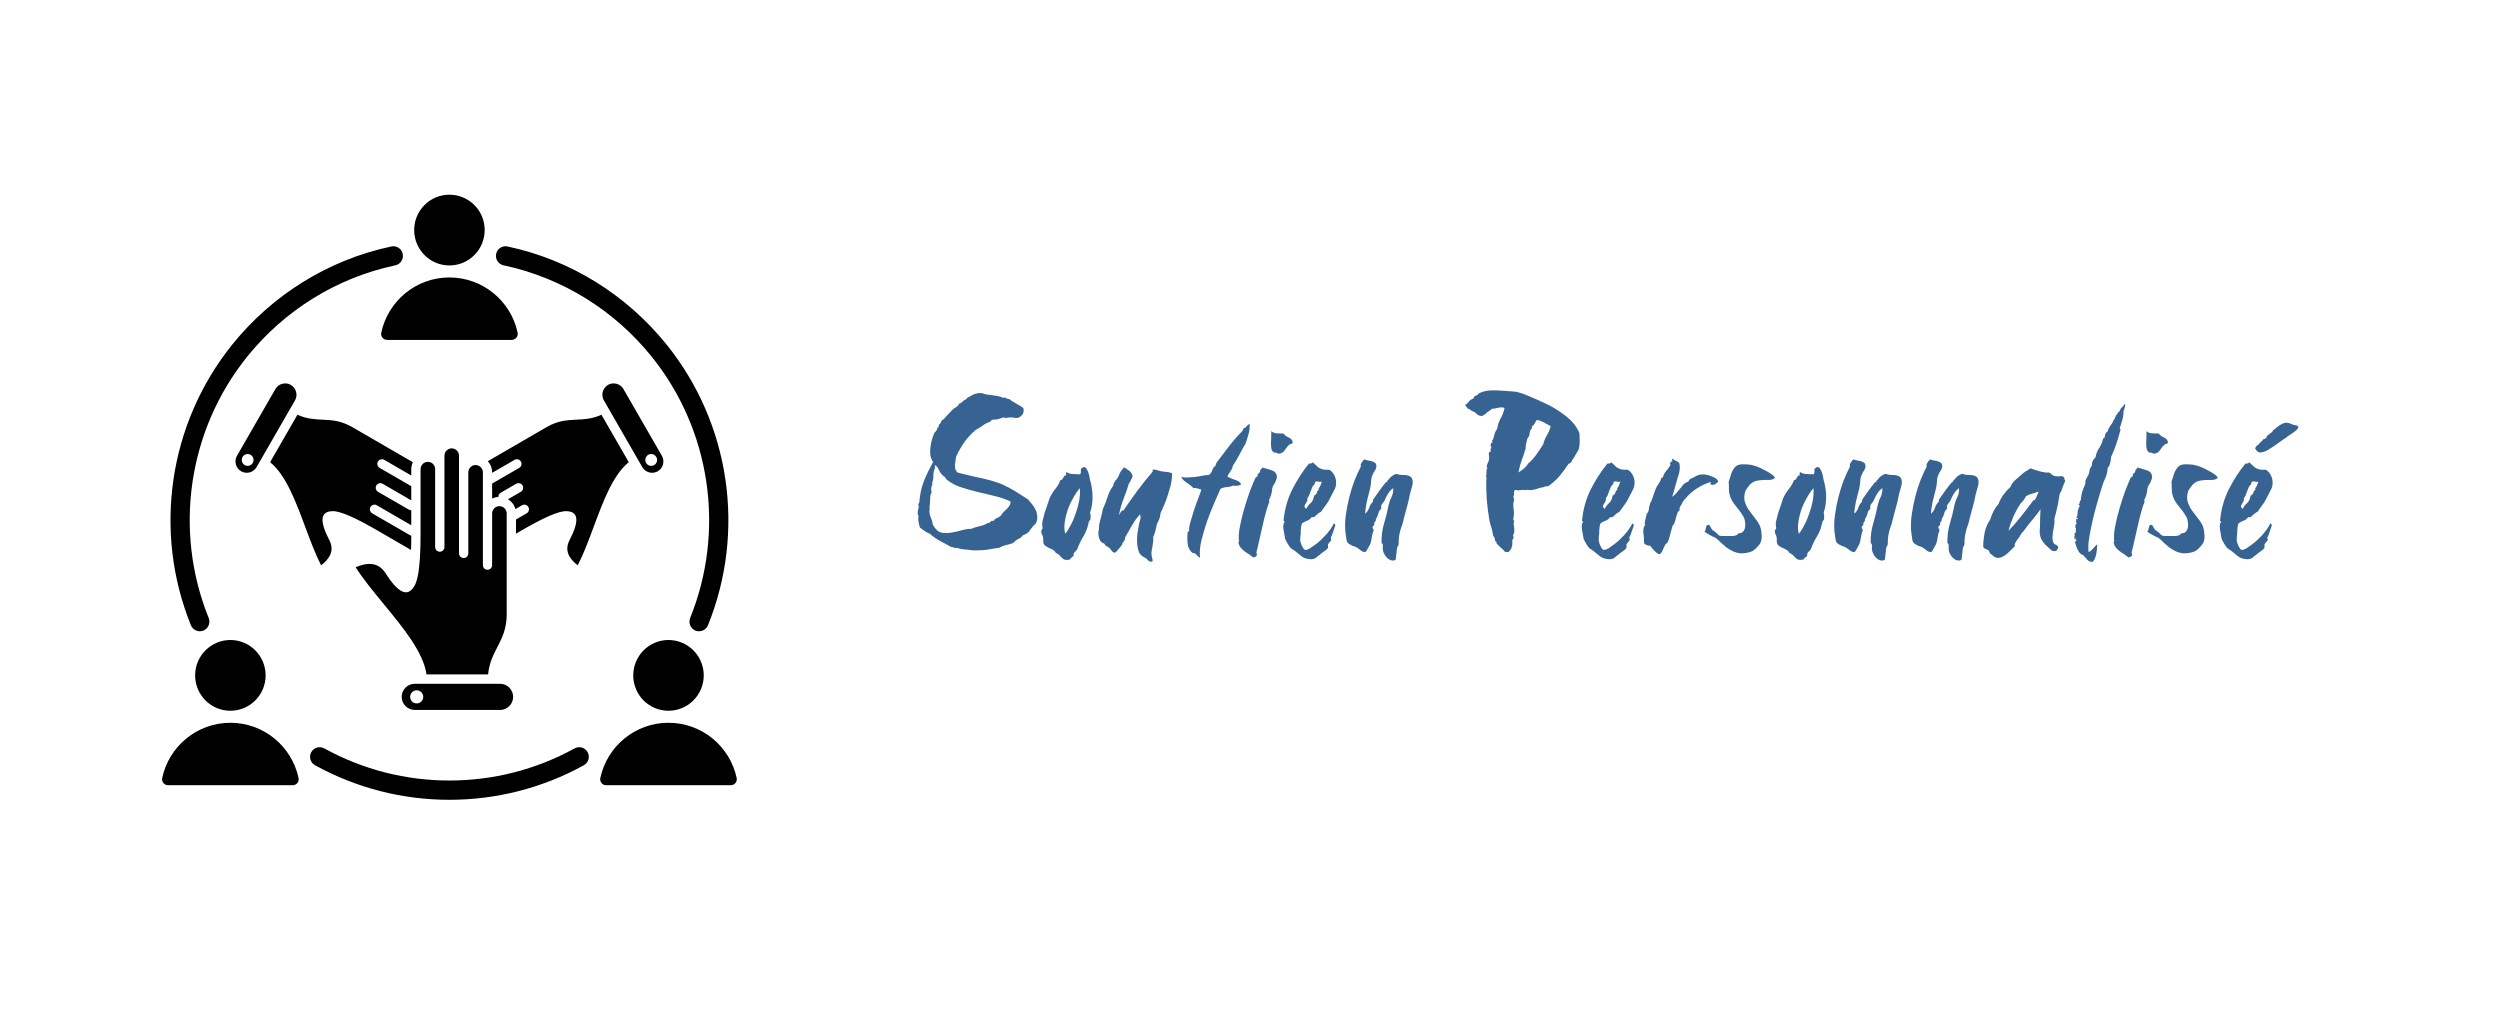 <svg xmlns="http://www.w3.org/2000/svg" xmlns:xlink="http://www.w3.org/1999/xlink" width="210" zoomAndPan="magnify" viewBox="0 0 157.5 63.75" height="85" preserveAspectRatio="xMidYMid meet" version="1.0"><defs><g/><clipPath id="956be577c5"><path d="M 10 12.266 L 46.992 12.266 L 46.992 51 L 10 51 Z M 10 12.266 " clip-rule="nonzero"/></clipPath></defs><g fill="#366392" fill-opacity="1"><g transform="translate(57.271, 34.534)"><g><path d="M 7.203 -8.828 C 7.234 -8.648 7.219 -8.52 7.156 -8.438 C 7.094 -8.352 7.008 -8.281 6.906 -8.219 C 6.789 -8.195 6.688 -8.195 6.594 -8.219 C 6.5 -8.238 6.406 -8.242 6.312 -8.234 C 6.258 -8.234 6.219 -8.227 6.188 -8.219 C 6.156 -8.207 6.117 -8.203 6.078 -8.203 C 6.055 -8.203 6.035 -8.207 6.016 -8.219 C 5.992 -8.238 5.973 -8.242 5.953 -8.234 C 5.898 -8.234 5.832 -8.211 5.75 -8.172 C 5.664 -8.141 5.586 -8.117 5.516 -8.109 C 5.422 -8.098 5.344 -8.094 5.281 -8.094 C 5.219 -8.094 5.164 -8.051 5.125 -7.969 C 4.945 -7.914 4.789 -7.836 4.656 -7.734 C 4.52 -7.629 4.367 -7.535 4.203 -7.453 C 3.941 -7.234 3.707 -6.984 3.5 -6.703 C 3.301 -6.422 3.125 -6.113 2.969 -5.781 C 2.938 -5.613 2.91 -5.43 2.891 -5.234 C 2.879 -5.035 2.93 -4.879 3.047 -4.766 C 3.41 -4.672 3.773 -4.582 4.141 -4.5 C 4.504 -4.426 4.859 -4.344 5.203 -4.25 C 5.316 -4.207 5.426 -4.172 5.531 -4.141 C 5.645 -4.109 5.758 -4.066 5.875 -4.016 C 6.156 -3.891 6.43 -3.742 6.703 -3.578 C 6.973 -3.41 7.234 -3.242 7.484 -3.078 C 7.566 -2.992 7.648 -2.895 7.734 -2.781 C 7.828 -2.676 7.906 -2.555 7.969 -2.422 C 8.031 -2.297 8.066 -2.16 8.078 -2.016 C 8.086 -1.867 8.062 -1.723 8 -1.578 C 7.852 -1.441 7.727 -1.297 7.625 -1.141 C 7.531 -0.984 7.379 -0.875 7.172 -0.812 C 7.117 -0.738 7.062 -0.68 7 -0.641 C 6.938 -0.609 6.859 -0.566 6.766 -0.516 C 6.723 -0.484 6.676 -0.441 6.625 -0.391 C 6.582 -0.348 6.535 -0.316 6.484 -0.297 C 6.359 -0.254 6.223 -0.219 6.078 -0.188 C 5.941 -0.156 5.816 -0.102 5.703 -0.031 C 5.535 -0.008 5.363 0.016 5.188 0.047 C 5.02 0.086 4.844 0.113 4.656 0.125 C 4.531 0.133 4.398 0.141 4.266 0.141 C 4.141 0.148 4.016 0.145 3.891 0.125 C 3.766 0.102 3.625 0.086 3.469 0.078 C 3.312 0.066 3.172 0.035 3.047 -0.016 C 2.953 -0.004 2.879 -0.008 2.828 -0.031 C 2.785 -0.062 2.723 -0.078 2.641 -0.078 C 2.41 -0.211 2.18 -0.336 1.953 -0.453 C 1.723 -0.578 1.508 -0.727 1.312 -0.906 C 1.188 -0.945 1.078 -1.004 0.984 -1.078 C 0.891 -1.148 0.789 -1.223 0.688 -1.297 C 0.656 -1.379 0.629 -1.473 0.609 -1.578 C 0.586 -1.691 0.578 -1.801 0.578 -1.906 C 0.578 -1.914 0.582 -1.926 0.594 -1.938 C 0.602 -1.945 0.609 -1.957 0.609 -1.969 C 0.598 -2.008 0.586 -2.039 0.578 -2.062 C 0.566 -2.094 0.555 -2.117 0.547 -2.141 C 0.535 -2.242 0.547 -2.348 0.578 -2.453 C 0.617 -2.555 0.617 -2.66 0.578 -2.766 C 0.586 -2.797 0.609 -2.828 0.641 -2.859 C 0.68 -3.379 0.781 -3.836 0.938 -4.234 C 1.102 -4.641 1.297 -5.039 1.516 -5.438 C 1.43 -5.551 1.375 -5.688 1.344 -5.844 C 1.32 -6 1.32 -6.16 1.344 -6.328 C 1.363 -6.492 1.395 -6.66 1.438 -6.828 C 1.488 -6.992 1.539 -7.141 1.594 -7.266 C 1.625 -7.285 1.664 -7.332 1.719 -7.406 C 1.77 -7.477 1.789 -7.539 1.781 -7.594 C 1.789 -7.602 1.801 -7.609 1.812 -7.609 C 1.832 -7.609 1.848 -7.613 1.859 -7.625 C 1.879 -7.695 1.879 -7.738 1.859 -7.75 C 1.93 -7.801 1.984 -7.867 2.016 -7.953 C 2.047 -8.047 2.102 -8.102 2.188 -8.125 C 2.258 -8.219 2.344 -8.312 2.438 -8.406 C 2.531 -8.5 2.625 -8.598 2.719 -8.703 C 2.789 -8.773 2.875 -8.836 2.969 -8.891 C 3.062 -8.941 3.129 -9.02 3.172 -9.125 C 3.211 -9.113 3.25 -9.125 3.281 -9.156 C 3.32 -9.188 3.359 -9.219 3.391 -9.25 C 3.43 -9.281 3.461 -9.305 3.484 -9.328 C 3.516 -9.359 3.551 -9.375 3.594 -9.375 C 3.625 -9.383 3.633 -9.395 3.625 -9.406 C 3.613 -9.426 3.617 -9.441 3.641 -9.453 C 3.773 -9.535 3.922 -9.613 4.078 -9.688 C 4.234 -9.758 4.406 -9.785 4.594 -9.766 C 4.645 -9.754 4.688 -9.738 4.719 -9.719 C 4.758 -9.707 4.805 -9.695 4.859 -9.688 C 5.047 -9.656 5.234 -9.629 5.422 -9.609 C 5.609 -9.586 5.781 -9.539 5.938 -9.469 C 5.969 -9.457 5.988 -9.461 6 -9.484 C 6.008 -9.504 6.023 -9.508 6.047 -9.5 C 6.086 -9.469 6.125 -9.441 6.156 -9.422 C 6.195 -9.41 6.25 -9.398 6.312 -9.391 C 6.445 -9.285 6.594 -9.191 6.75 -9.109 C 6.914 -9.023 7.066 -8.93 7.203 -8.828 Z M 1.641 -5.062 C 1.566 -4.906 1.531 -4.75 1.531 -4.594 C 1.539 -4.438 1.516 -4.273 1.453 -4.109 C 1.461 -4.086 1.469 -4.051 1.469 -4 C 1.426 -3.914 1.398 -3.836 1.391 -3.766 C 1.391 -3.691 1.398 -3.609 1.422 -3.516 C 1.379 -3.453 1.352 -3.379 1.344 -3.297 C 1.332 -3.211 1.328 -3.129 1.328 -3.047 C 1.328 -2.973 1.32 -2.895 1.312 -2.812 C 1.312 -2.727 1.301 -2.656 1.281 -2.594 C 1.301 -2.539 1.305 -2.488 1.297 -2.438 C 1.285 -2.395 1.281 -2.348 1.281 -2.297 C 1.289 -2.172 1.316 -2.055 1.359 -1.953 C 1.41 -1.848 1.445 -1.738 1.469 -1.625 C 1.488 -1.613 1.492 -1.586 1.484 -1.547 C 1.484 -1.516 1.492 -1.484 1.516 -1.453 C 1.555 -1.367 1.617 -1.281 1.703 -1.188 C 1.785 -1.102 1.852 -1.051 1.906 -1.031 C 2 -0.977 2.125 -0.953 2.281 -0.953 C 2.438 -0.953 2.57 -0.961 2.688 -0.984 C 2.895 -1.016 3.102 -1.062 3.312 -1.125 C 3.531 -1.188 3.734 -1.219 3.922 -1.219 C 4.086 -1.289 4.27 -1.348 4.469 -1.391 C 4.676 -1.43 4.848 -1.504 4.984 -1.609 C 5.016 -1.609 5.016 -1.602 4.984 -1.594 C 4.953 -1.594 4.953 -1.586 4.984 -1.578 C 5.047 -1.586 5.098 -1.617 5.141 -1.672 C 5.18 -1.734 5.238 -1.742 5.312 -1.703 C 5.363 -1.797 5.438 -1.859 5.531 -1.891 C 5.633 -1.93 5.727 -1.992 5.812 -2.078 C 5.852 -2.16 5.898 -2.227 5.953 -2.281 C 6.016 -2.344 6.078 -2.398 6.141 -2.453 C 6.203 -2.516 6.258 -2.582 6.312 -2.656 C 6.363 -2.727 6.391 -2.82 6.391 -2.938 C 6.098 -3.082 5.77 -3.195 5.406 -3.281 C 5.039 -3.375 4.672 -3.461 4.297 -3.547 C 3.922 -3.641 3.555 -3.742 3.203 -3.859 C 2.859 -3.984 2.566 -4.148 2.328 -4.359 C 2.305 -4.43 2.266 -4.484 2.203 -4.516 C 2.148 -4.555 2.098 -4.602 2.047 -4.656 C 1.973 -4.75 1.91 -4.852 1.859 -4.969 C 1.816 -5.082 1.738 -5.172 1.625 -5.234 C 1.625 -5.148 1.629 -5.094 1.641 -5.062 Z M 1.641 -5.062 "/></g></g></g><g fill="#366392" fill-opacity="1"><g transform="translate(65.393, 34.534)"><g><path d="M 1.406 -4.281 C 1.457 -4.281 1.492 -4.297 1.516 -4.328 C 1.547 -4.359 1.57 -4.395 1.594 -4.438 C 1.613 -4.477 1.633 -4.516 1.656 -4.547 C 1.688 -4.578 1.727 -4.594 1.781 -4.594 C 1.781 -4.633 1.773 -4.664 1.766 -4.688 C 1.754 -4.707 1.766 -4.742 1.797 -4.797 C 1.898 -4.723 2.023 -4.68 2.172 -4.672 C 2.316 -4.66 2.477 -4.656 2.656 -4.656 C 2.695 -4.719 2.711 -4.773 2.703 -4.828 C 2.691 -4.891 2.695 -4.953 2.719 -5.016 C 2.75 -5.035 2.789 -5.062 2.844 -5.094 C 2.895 -5.125 2.953 -5.113 3.016 -5.062 C 3.148 -4.883 3.234 -4.645 3.266 -4.344 C 3.367 -4.02 3.426 -3.672 3.438 -3.297 C 3.445 -2.922 3.395 -2.566 3.281 -2.234 C 3.301 -2.18 3.312 -2.117 3.312 -2.047 C 3.312 -1.984 3.312 -1.91 3.312 -1.828 C 3.27 -1.754 3.234 -1.703 3.203 -1.672 C 3.141 -1.328 3.031 -1.023 2.875 -0.766 C 2.719 -0.516 2.582 -0.234 2.469 0.078 C 2.406 0.141 2.348 0.203 2.297 0.266 C 2.242 0.328 2.227 0.406 2.25 0.5 C 2.195 0.52 2.148 0.551 2.109 0.594 C 2.078 0.633 2.039 0.676 2 0.719 C 1.801 0.758 1.66 0.742 1.578 0.672 C 1.504 0.609 1.422 0.523 1.328 0.422 C 1.305 0.398 1.273 0.379 1.234 0.359 C 1.191 0.336 1.148 0.312 1.109 0.281 C 1.098 0.27 1.086 0.254 1.078 0.234 C 1.078 0.211 1.066 0.195 1.047 0.188 C 0.992 0.133 0.93 0.094 0.859 0.062 C 0.797 0.031 0.727 0 0.656 -0.031 C 0.594 -0.062 0.531 -0.098 0.469 -0.141 C 0.414 -0.18 0.379 -0.227 0.359 -0.281 C 0.336 -0.332 0.328 -0.395 0.328 -0.469 C 0.336 -0.551 0.332 -0.633 0.312 -0.719 C 0.289 -0.781 0.258 -0.859 0.219 -0.953 C 0.188 -1.055 0.211 -1.156 0.297 -1.25 C 0.254 -1.426 0.254 -1.594 0.297 -1.75 C 0.336 -1.914 0.379 -2.078 0.422 -2.234 C 0.461 -2.359 0.508 -2.492 0.562 -2.641 C 0.613 -2.797 0.672 -2.969 0.734 -3.156 C 0.836 -3.375 0.957 -3.566 1.094 -3.734 C 1.238 -3.91 1.344 -4.094 1.406 -4.281 Z M 1.719 -0.906 C 1.832 -1.039 1.945 -1.223 2.062 -1.453 C 2.188 -1.68 2.289 -1.926 2.375 -2.188 C 2.469 -2.445 2.539 -2.711 2.594 -2.984 C 2.645 -3.266 2.66 -3.531 2.641 -3.781 C 2.516 -3.645 2.383 -3.457 2.25 -3.219 C 2.113 -2.988 1.992 -2.738 1.891 -2.469 C 1.797 -2.195 1.727 -1.922 1.688 -1.641 C 1.645 -1.367 1.656 -1.125 1.719 -0.906 Z M 1.719 -0.906 "/></g></g></g><g fill="#366392" fill-opacity="1"><g transform="translate(68.982, 34.534)"><g><path d="M 1.797 -5.109 C 1.922 -5.047 2.035 -4.973 2.141 -4.891 C 2.254 -4.816 2.332 -4.695 2.375 -4.531 C 2.344 -4.445 2.305 -4.363 2.266 -4.281 C 2.234 -4.207 2.191 -4.141 2.141 -4.078 C 2.035 -3.734 1.922 -3.406 1.797 -3.094 C 1.68 -2.789 1.586 -2.461 1.516 -2.109 C 1.535 -2.117 1.555 -2.145 1.578 -2.188 C 1.609 -2.238 1.629 -2.273 1.641 -2.297 C 1.672 -2.316 1.691 -2.336 1.703 -2.359 C 1.711 -2.379 1.742 -2.383 1.797 -2.375 C 2.086 -2.801 2.383 -3.223 2.688 -3.641 C 3 -4.055 3.32 -4.457 3.656 -4.844 C 3.656 -4.852 3.641 -4.859 3.609 -4.859 C 3.648 -4.941 3.703 -4.973 3.766 -4.953 C 3.836 -4.93 3.914 -4.91 4 -4.891 C 4.113 -4.848 4.254 -4.82 4.422 -4.812 C 4.598 -4.801 4.742 -4.77 4.859 -4.719 C 4.859 -4.395 4.816 -4.098 4.734 -3.828 C 4.66 -3.555 4.57 -3.273 4.469 -2.984 C 4.414 -2.848 4.359 -2.711 4.297 -2.578 C 4.242 -2.441 4.188 -2.316 4.125 -2.203 C 4.125 -2.086 4.102 -1.973 4.062 -1.859 C 4.02 -1.742 3.969 -1.633 3.906 -1.531 C 3.875 -1.375 3.844 -1.227 3.812 -1.094 C 3.781 -0.969 3.734 -0.844 3.672 -0.719 C 3.68 -0.57 3.676 -0.441 3.656 -0.328 C 3.645 -0.223 3.629 -0.125 3.609 -0.031 C 3.586 0.062 3.57 0.16 3.562 0.266 C 3.551 0.367 3.562 0.477 3.594 0.594 C 3.602 0.625 3.613 0.66 3.625 0.703 C 3.645 0.742 3.641 0.789 3.609 0.844 C 3.504 0.863 3.422 0.844 3.359 0.781 C 3.305 0.727 3.254 0.676 3.203 0.625 C 2.984 0.539 2.836 0.41 2.766 0.234 C 2.703 0.055 2.664 -0.141 2.656 -0.359 C 2.645 -0.504 2.648 -0.68 2.672 -0.891 C 2.703 -1.109 2.734 -1.297 2.766 -1.453 C 2.785 -1.566 2.812 -1.672 2.844 -1.766 C 2.883 -1.867 2.883 -1.988 2.844 -2.125 C 2.656 -1.938 2.488 -1.711 2.344 -1.453 C 2.195 -1.191 2.051 -0.938 1.906 -0.688 C 1.883 -0.508 1.832 -0.398 1.75 -0.359 C 1.727 -0.254 1.688 -0.172 1.625 -0.109 C 1.57 -0.047 1.516 0.02 1.453 0.094 C 1.422 0.145 1.383 0.188 1.344 0.219 C 1.312 0.258 1.289 0.281 1.281 0.281 C 1.195 0.289 1.125 0.254 1.062 0.172 C 1.008 0.098 0.957 0.035 0.906 -0.016 C 0.852 -0.055 0.797 -0.094 0.734 -0.125 C 0.672 -0.156 0.625 -0.207 0.594 -0.281 C 0.438 -0.332 0.332 -0.43 0.281 -0.578 C 0.227 -0.723 0.207 -0.883 0.219 -1.062 C 0.195 -1.094 0.195 -1.102 0.219 -1.094 C 0.238 -1.094 0.25 -1.102 0.25 -1.125 C 0.25 -1.25 0.254 -1.363 0.266 -1.469 C 0.285 -1.582 0.312 -1.691 0.344 -1.797 C 0.375 -1.898 0.398 -2.004 0.422 -2.109 C 0.453 -2.223 0.477 -2.344 0.5 -2.469 C 0.613 -2.707 0.711 -2.961 0.797 -3.234 C 0.879 -3.504 1 -3.738 1.156 -3.938 C 1.156 -4.008 1.172 -4.066 1.203 -4.109 C 1.234 -4.148 1.258 -4.195 1.281 -4.25 C 1.395 -4.352 1.477 -4.484 1.531 -4.641 C 1.594 -4.805 1.688 -4.941 1.812 -5.047 C 1.812 -5.055 1.805 -5.062 1.797 -5.062 C 1.797 -5.07 1.797 -5.086 1.797 -5.109 Z M 1.797 -5.109 "/></g></g></g><g fill="#366392" fill-opacity="1"><g transform="translate(74.059, 34.534)"><g><path d="M 4.672 -7.844 C 4.68 -7.602 4.656 -7.379 4.594 -7.172 C 4.539 -6.961 4.477 -6.766 4.406 -6.578 C 4.27 -6.359 4.141 -6.125 4.016 -5.875 C 3.891 -5.633 3.754 -5.406 3.609 -5.188 C 3.598 -5.082 3.551 -4.973 3.469 -4.859 C 3.383 -4.742 3.316 -4.629 3.266 -4.516 C 3.328 -4.473 3.398 -4.438 3.484 -4.406 C 3.566 -4.375 3.645 -4.344 3.719 -4.312 C 3.801 -4.289 3.879 -4.258 3.953 -4.219 C 4.023 -4.176 4.086 -4.113 4.141 -4.031 C 4.078 -3.977 4.004 -3.945 3.922 -3.938 C 3.836 -3.926 3.734 -3.926 3.609 -3.938 C 3.492 -3.883 3.359 -3.852 3.203 -3.844 C 3.055 -3.832 2.93 -3.797 2.828 -3.734 C 2.723 -3.504 2.594 -3.207 2.438 -2.844 C 2.281 -2.477 2.129 -2.094 1.984 -1.688 C 1.848 -1.281 1.727 -0.875 1.625 -0.469 C 1.531 -0.062 1.504 0.297 1.547 0.609 C 1.461 0.566 1.391 0.504 1.328 0.422 C 1.273 0.348 1.188 0.305 1.062 0.297 C 0.895 0.16 0.797 -0.023 0.766 -0.266 C 0.734 -0.504 0.734 -0.75 0.766 -1 C 0.766 -1.039 0.797 -1.062 0.859 -1.062 C 0.836 -1.176 0.859 -1.352 0.922 -1.594 C 0.992 -1.844 1.07 -2.102 1.156 -2.375 C 1.25 -2.656 1.344 -2.914 1.438 -3.156 C 1.531 -3.395 1.594 -3.57 1.625 -3.688 C 1.551 -3.707 1.469 -3.734 1.375 -3.766 C 1.289 -3.797 1.207 -3.801 1.125 -3.781 C 1.082 -3.844 1.02 -3.898 0.938 -3.953 C 0.863 -4.016 0.785 -4.07 0.703 -4.125 C 0.629 -4.176 0.562 -4.227 0.5 -4.281 C 0.438 -4.344 0.391 -4.414 0.359 -4.5 C 0.492 -4.457 0.629 -4.441 0.766 -4.453 C 0.91 -4.461 1.062 -4.473 1.219 -4.484 C 1.375 -4.504 1.523 -4.531 1.672 -4.562 C 1.816 -4.594 1.957 -4.609 2.094 -4.609 C 2.207 -4.691 2.281 -4.789 2.312 -4.906 C 2.352 -5.031 2.426 -5.129 2.531 -5.203 C 2.52 -5.242 2.523 -5.27 2.547 -5.281 C 2.566 -5.301 2.57 -5.328 2.562 -5.359 C 2.832 -5.711 3.098 -6.062 3.359 -6.406 C 3.629 -6.758 3.922 -7.094 4.234 -7.406 C 4.254 -7.426 4.258 -7.445 4.25 -7.469 C 4.238 -7.488 4.25 -7.508 4.281 -7.531 C 4.352 -7.562 4.414 -7.609 4.469 -7.672 C 4.52 -7.734 4.586 -7.789 4.672 -7.844 Z M 4.672 -7.844 "/></g></g></g><g fill="#366392" fill-opacity="1"><g transform="translate(77.805, 34.534)"><g><path d="M 2.281 -7.375 C 2.375 -7.289 2.492 -7.242 2.641 -7.234 C 2.797 -7.223 2.938 -7.219 3.062 -7.219 C 3.125 -7.125 3.223 -7.047 3.359 -6.984 C 3.492 -6.93 3.582 -6.848 3.625 -6.734 C 3.645 -6.648 3.625 -6.598 3.562 -6.578 C 3.5 -6.566 3.441 -6.539 3.391 -6.5 C 3.336 -6.445 3.258 -6.348 3.156 -6.203 C 3.062 -6.066 2.961 -5.988 2.859 -5.969 C 2.785 -5.945 2.719 -5.953 2.656 -5.984 C 2.602 -6.023 2.539 -6.035 2.469 -6.016 C 2.383 -6.066 2.328 -6.145 2.297 -6.25 C 2.273 -6.363 2.266 -6.488 2.266 -6.625 C 2.266 -6.758 2.27 -6.891 2.281 -7.016 C 2.289 -7.148 2.289 -7.27 2.281 -7.375 Z M 1.359 0.484 C 1.336 0.523 1.305 0.547 1.266 0.547 C 1.223 0.547 1.188 0.562 1.156 0.594 C 1.07 0.52 0.984 0.453 0.891 0.391 C 0.797 0.336 0.703 0.273 0.609 0.203 C 0.523 0.141 0.445 0.066 0.375 -0.016 C 0.301 -0.098 0.25 -0.203 0.219 -0.328 C 0.207 -0.348 0.207 -0.363 0.219 -0.375 C 0.227 -0.395 0.238 -0.41 0.25 -0.422 C 0.219 -0.68 0.238 -1 0.312 -1.375 C 0.383 -1.758 0.477 -2.145 0.594 -2.531 C 0.707 -2.914 0.828 -3.281 0.953 -3.625 C 1.086 -3.969 1.195 -4.234 1.281 -4.422 C 1.312 -4.441 1.332 -4.461 1.344 -4.484 C 1.363 -4.504 1.395 -4.523 1.438 -4.547 C 1.438 -4.578 1.43 -4.598 1.422 -4.609 C 1.422 -4.617 1.422 -4.633 1.422 -4.656 C 1.453 -4.676 1.477 -4.695 1.5 -4.719 C 1.52 -4.75 1.547 -4.773 1.578 -4.797 C 1.566 -4.848 1.578 -4.895 1.609 -4.938 C 1.648 -4.988 1.691 -5.035 1.734 -5.078 C 1.922 -5.023 2.113 -4.969 2.312 -4.906 C 2.508 -4.844 2.617 -4.711 2.641 -4.516 C 2.641 -4.441 2.625 -4.367 2.594 -4.297 C 2.57 -4.234 2.547 -4.172 2.516 -4.109 C 2.484 -4.055 2.445 -4 2.406 -3.938 C 2.375 -3.875 2.352 -3.812 2.344 -3.75 C 2.332 -3.613 2.312 -3.488 2.281 -3.375 C 2.25 -3.27 2.207 -3.164 2.156 -3.062 C 2.156 -3.039 2.148 -3.016 2.141 -2.984 C 2.129 -2.953 2.141 -2.938 2.172 -2.938 C 2.109 -2.801 2.035 -2.582 1.953 -2.281 C 1.867 -1.977 1.789 -1.66 1.719 -1.328 C 1.645 -0.992 1.57 -0.676 1.5 -0.375 C 1.438 -0.07 1.383 0.141 1.344 0.266 C 1.352 0.305 1.363 0.344 1.375 0.375 C 1.383 0.406 1.379 0.441 1.359 0.484 Z M 1.359 0.484 "/></g></g></g><g fill="#366392" fill-opacity="1"><g transform="translate(80.508, 34.534)"><g><path d="M 3.531 -1.562 C 3.602 -1.52 3.629 -1.469 3.609 -1.406 C 3.586 -1.352 3.57 -1.305 3.562 -1.266 C 3.531 -1.16 3.492 -1.055 3.453 -0.953 C 3.422 -0.848 3.379 -0.75 3.328 -0.656 C 3.379 -0.562 3.367 -0.484 3.297 -0.422 C 3.234 -0.359 3.188 -0.297 3.156 -0.234 C 3.156 -0.191 3.156 -0.148 3.156 -0.109 C 3.156 -0.078 3.156 -0.047 3.156 -0.016 C 3.113 0.047 3.047 0.109 2.953 0.172 C 2.859 0.234 2.773 0.297 2.703 0.359 C 2.629 0.41 2.555 0.469 2.484 0.531 C 2.422 0.594 2.363 0.633 2.312 0.656 C 2.188 0.695 2.07 0.707 1.969 0.688 C 1.863 0.676 1.77 0.656 1.688 0.625 C 1.613 0.594 1.539 0.551 1.469 0.5 C 1.406 0.445 1.344 0.395 1.281 0.344 C 1.195 0.281 1.117 0.219 1.047 0.156 C 0.973 0.102 0.895 0.051 0.812 0 C 0.75 -0.07 0.688 -0.16 0.625 -0.266 C 0.562 -0.367 0.504 -0.477 0.453 -0.594 C 0.43 -0.75 0.398 -0.93 0.359 -1.141 C 0.316 -1.348 0.336 -1.523 0.422 -1.672 C 0.422 -1.691 0.406 -1.703 0.375 -1.703 C 0.352 -1.711 0.348 -1.734 0.359 -1.766 C 0.43 -2.473 0.613 -3.117 0.906 -3.703 C 1.207 -4.297 1.555 -4.836 1.953 -5.328 C 2.055 -5.316 2.141 -5.344 2.203 -5.406 C 2.297 -5.312 2.395 -5.219 2.5 -5.125 C 2.602 -5.039 2.727 -4.984 2.875 -4.953 C 2.945 -4.941 3.008 -4.938 3.062 -4.938 C 3.125 -4.945 3.18 -4.945 3.234 -4.938 C 3.367 -4.875 3.484 -4.742 3.578 -4.547 C 3.672 -4.348 3.691 -4.125 3.641 -3.875 C 3.609 -3.781 3.562 -3.676 3.5 -3.562 C 3.445 -3.457 3.391 -3.348 3.328 -3.234 C 3.242 -3.047 3.145 -2.879 3.031 -2.734 C 2.926 -2.586 2.82 -2.441 2.719 -2.297 C 2.633 -2.254 2.555 -2.203 2.484 -2.141 C 2.422 -2.078 2.352 -2.016 2.281 -1.953 C 2.25 -1.953 2.195 -1.953 2.125 -1.953 C 2.051 -1.848 1.957 -1.773 1.844 -1.734 C 1.738 -1.691 1.633 -1.641 1.531 -1.578 C 1.488 -1.492 1.461 -1.391 1.453 -1.266 C 1.441 -1.141 1.438 -1.02 1.438 -0.906 C 1.414 -0.781 1.406 -0.648 1.406 -0.516 C 1.414 -0.391 1.453 -0.266 1.516 -0.141 C 1.535 -0.098 1.562 -0.051 1.594 0 C 1.633 0.062 1.676 0.098 1.719 0.109 C 1.77 0.117 1.82 0.109 1.875 0.078 C 1.938 0.055 2 0.023 2.062 -0.016 C 2.125 -0.055 2.18 -0.098 2.234 -0.141 C 2.297 -0.18 2.348 -0.219 2.391 -0.25 C 2.609 -0.414 2.816 -0.609 3.016 -0.828 C 3.223 -1.055 3.395 -1.301 3.531 -1.562 Z M 2.344 -4.172 C 2.344 -4.148 2.336 -4.129 2.328 -4.109 C 2.316 -4.098 2.316 -4.078 2.328 -4.047 C 2.266 -3.992 2.211 -3.93 2.172 -3.859 C 2.141 -3.785 2.109 -3.707 2.078 -3.625 C 2.047 -3.539 2.016 -3.457 1.984 -3.375 C 1.961 -3.301 1.922 -3.227 1.859 -3.156 C 1.867 -3.07 1.859 -3 1.828 -2.938 C 1.797 -2.883 1.766 -2.832 1.734 -2.781 C 1.703 -2.738 1.68 -2.691 1.672 -2.641 C 1.672 -2.598 1.707 -2.539 1.781 -2.469 C 1.844 -2.602 1.93 -2.723 2.047 -2.828 C 2.172 -2.93 2.25 -3.094 2.281 -3.312 C 2.32 -3.32 2.363 -3.352 2.406 -3.406 C 2.457 -3.469 2.477 -3.523 2.469 -3.578 C 2.508 -3.586 2.531 -3.609 2.531 -3.641 C 2.531 -3.672 2.555 -3.691 2.609 -3.703 C 2.578 -3.734 2.562 -3.758 2.562 -3.781 C 2.613 -3.812 2.656 -3.875 2.688 -3.969 C 2.727 -4.062 2.754 -4.141 2.766 -4.203 C 2.711 -4.172 2.648 -4.164 2.578 -4.188 C 2.504 -4.219 2.426 -4.211 2.344 -4.172 Z M 2.344 -4.172 "/></g></g></g><g fill="#366392" fill-opacity="1"><g transform="translate(84.383, 34.534)"><g><path d="M 1.625 -2.172 C 1.738 -2.266 1.82 -2.391 1.875 -2.547 C 1.926 -2.703 2.008 -2.832 2.125 -2.938 C 2.102 -2.969 2.098 -2.984 2.109 -2.984 C 2.117 -2.992 2.125 -3.02 2.125 -3.062 C 2.25 -3.238 2.375 -3.414 2.5 -3.594 C 2.625 -3.77 2.754 -3.941 2.891 -4.109 C 2.91 -4.117 2.926 -4.133 2.938 -4.156 C 2.957 -4.176 2.984 -4.18 3.016 -4.172 C 3.004 -4.234 3.031 -4.281 3.094 -4.312 C 3.133 -4.383 3.203 -4.457 3.297 -4.531 C 3.391 -4.602 3.473 -4.648 3.547 -4.672 C 3.598 -4.68 3.645 -4.676 3.688 -4.656 C 3.738 -4.633 3.785 -4.625 3.828 -4.625 C 3.91 -4.613 3.992 -4.609 4.078 -4.609 C 4.16 -4.609 4.238 -4.598 4.312 -4.578 C 4.383 -4.566 4.445 -4.535 4.5 -4.484 C 4.551 -4.441 4.586 -4.375 4.609 -4.281 C 4.629 -4.133 4.613 -3.988 4.562 -3.844 C 4.52 -3.695 4.477 -3.547 4.438 -3.391 C 4.383 -3.086 4.312 -2.781 4.219 -2.469 C 4.133 -2.164 4.055 -1.863 3.984 -1.562 C 3.93 -1.414 3.883 -1.281 3.844 -1.156 C 3.812 -1.031 3.785 -0.91 3.766 -0.797 C 3.742 -0.66 3.734 -0.52 3.734 -0.375 C 3.742 -0.238 3.711 -0.133 3.641 -0.062 C 3.617 0.082 3.602 0.211 3.594 0.328 C 3.582 0.441 3.566 0.57 3.547 0.719 C 3.484 0.77 3.41 0.789 3.328 0.781 C 3.242 0.77 3.164 0.738 3.094 0.688 C 3.02 0.633 2.953 0.566 2.891 0.484 C 2.836 0.398 2.797 0.316 2.766 0.234 C 2.734 0.129 2.723 0.023 2.734 -0.078 C 2.754 -0.191 2.727 -0.273 2.656 -0.328 C 2.645 -0.754 2.695 -1.16 2.812 -1.547 C 2.926 -1.93 3.02 -2.312 3.094 -2.688 C 3.133 -2.875 3.195 -3.051 3.281 -3.219 C 3.363 -3.383 3.398 -3.57 3.391 -3.781 C 3.297 -3.719 3.219 -3.645 3.156 -3.562 C 3.094 -3.477 3.035 -3.391 2.984 -3.297 C 2.941 -3.203 2.895 -3.102 2.844 -3 C 2.789 -2.906 2.727 -2.82 2.656 -2.75 C 2.656 -2.695 2.645 -2.66 2.625 -2.641 C 2.613 -2.617 2.617 -2.566 2.641 -2.484 C 2.547 -2.422 2.484 -2.32 2.453 -2.188 C 2.422 -2.051 2.367 -1.938 2.297 -1.844 C 2.305 -1.758 2.289 -1.703 2.25 -1.672 C 2.207 -1.641 2.188 -1.57 2.188 -1.469 C 2.188 -1.445 2.176 -1.43 2.156 -1.422 C 2.133 -1.41 2.113 -1.391 2.094 -1.359 C 2.082 -1.297 2.086 -1.254 2.109 -1.234 C 2.141 -1.211 2.156 -1.176 2.156 -1.125 C 2.102 -1 2.062 -0.836 2.031 -0.641 C 2.008 -0.453 1.969 -0.301 1.906 -0.188 C 1.895 -0.164 1.875 -0.129 1.844 -0.078 C 1.82 -0.035 1.797 0.008 1.766 0.062 C 1.742 0.113 1.719 0.156 1.688 0.188 C 1.656 0.227 1.629 0.25 1.609 0.25 C 1.492 0.238 1.398 0.195 1.328 0.125 C 1.254 0.062 1.156 -0.004 1.031 -0.078 C 0.988 -0.098 0.941 -0.113 0.891 -0.125 C 0.836 -0.133 0.789 -0.156 0.75 -0.188 C 0.582 -0.258 0.484 -0.359 0.453 -0.484 C 0.43 -0.617 0.406 -0.801 0.375 -1.031 C 0.344 -1.363 0.352 -1.719 0.406 -2.094 C 0.457 -2.477 0.531 -2.852 0.625 -3.219 C 0.719 -3.594 0.828 -3.941 0.953 -4.266 C 1.086 -4.598 1.219 -4.883 1.344 -5.125 L 1.344 -5.297 C 1.406 -5.41 1.477 -5.508 1.562 -5.594 C 1.664 -5.551 1.789 -5.52 1.938 -5.5 C 2.082 -5.477 2.203 -5.422 2.297 -5.328 C 2.328 -5.242 2.336 -5.172 2.328 -5.109 C 2.316 -5.055 2.297 -5 2.266 -4.938 C 2.234 -4.883 2.195 -4.828 2.156 -4.766 C 2.125 -4.703 2.094 -4.633 2.062 -4.562 C 2.031 -4.477 2.008 -4.383 2 -4.281 C 2 -4.176 1.988 -4.062 1.969 -3.938 C 1.938 -3.758 1.895 -3.582 1.844 -3.406 C 1.801 -3.238 1.758 -3.07 1.719 -2.906 C 1.695 -2.781 1.676 -2.656 1.656 -2.531 C 1.633 -2.406 1.625 -2.285 1.625 -2.172 Z M 1.625 -2.172 "/></g></g></g><g fill="#366392" fill-opacity="1"><g transform="translate(89.216, 34.534)"><g/></g></g><g fill="#366392" fill-opacity="1"><g transform="translate(92.162, 34.534)"><g><path d="M 3.297 -3.672 C 3.234 -3.629 3.207 -3.562 3.219 -3.469 C 3.238 -3.383 3.223 -3.316 3.172 -3.266 C 3.191 -3.242 3.203 -3.211 3.203 -3.172 C 3.203 -3.129 3.211 -3.094 3.234 -3.062 C 3.18 -2.906 3.164 -2.727 3.188 -2.531 C 3.219 -2.332 3.223 -2.145 3.203 -1.969 C 3.191 -1.945 3.18 -1.91 3.172 -1.859 C 3.172 -1.805 3.191 -1.754 3.234 -1.703 C 3.203 -1.641 3.191 -1.566 3.203 -1.484 C 3.211 -1.41 3.223 -1.332 3.234 -1.25 C 3.242 -1.164 3.242 -1.086 3.234 -1.016 C 3.234 -0.953 3.207 -0.891 3.156 -0.828 C 3.188 -0.773 3.195 -0.719 3.188 -0.656 C 3.176 -0.594 3.148 -0.539 3.109 -0.5 C 3.129 -0.332 3.117 -0.188 3.078 -0.062 C 3.047 0.051 2.973 0.156 2.859 0.25 C 2.816 0.25 2.75 0.242 2.656 0.234 C 2.57 0.129 2.484 0.039 2.391 -0.031 C 2.297 -0.113 2.207 -0.203 2.125 -0.297 C 2.102 -0.316 2.098 -0.328 2.109 -0.328 C 2.117 -0.336 2.125 -0.352 2.125 -0.375 C 2.102 -0.395 2.082 -0.41 2.062 -0.422 C 2.051 -0.441 2.035 -0.461 2.016 -0.484 C 2.035 -0.535 2.031 -0.57 2 -0.594 C 1.977 -0.625 1.977 -0.648 2 -0.672 C 1.938 -0.723 1.898 -0.789 1.891 -0.875 C 1.879 -0.957 1.863 -1.035 1.844 -1.109 C 1.82 -1.223 1.789 -1.332 1.75 -1.438 C 1.719 -1.539 1.691 -1.645 1.672 -1.75 C 1.598 -2.176 1.539 -2.629 1.5 -3.109 C 1.469 -3.586 1.461 -4.035 1.484 -4.453 C 1.492 -4.492 1.488 -4.508 1.469 -4.5 C 1.457 -4.5 1.453 -4.504 1.453 -4.516 C 1.484 -4.598 1.492 -4.676 1.484 -4.75 C 1.484 -4.82 1.488 -4.906 1.5 -5 C 1.5 -5.008 1.52 -5.016 1.562 -5.016 C 1.52 -5.055 1.5 -5.102 1.5 -5.156 C 1.508 -5.207 1.523 -5.258 1.547 -5.312 C 1.578 -5.375 1.602 -5.438 1.625 -5.5 C 1.645 -5.562 1.656 -5.625 1.656 -5.688 C 1.656 -5.738 1.648 -5.797 1.641 -5.859 C 1.629 -5.922 1.633 -5.988 1.656 -6.062 C 1.676 -6.082 1.691 -6.082 1.703 -6.062 C 1.711 -6.051 1.727 -6.055 1.75 -6.078 C 1.738 -6.129 1.738 -6.176 1.75 -6.219 C 1.77 -6.27 1.785 -6.328 1.797 -6.391 C 1.754 -6.398 1.738 -6.438 1.75 -6.5 C 1.77 -6.57 1.785 -6.641 1.797 -6.703 C 1.805 -6.691 1.805 -6.676 1.797 -6.656 C 1.797 -6.633 1.805 -6.625 1.828 -6.625 C 1.879 -6.656 1.891 -6.68 1.859 -6.703 C 1.836 -6.723 1.82 -6.75 1.812 -6.781 C 1.852 -6.781 1.875 -6.785 1.875 -6.797 C 1.926 -6.91 1.961 -7.031 1.984 -7.156 C 2.016 -7.281 2.07 -7.395 2.156 -7.5 C 2.195 -7.758 2.27 -7.984 2.375 -8.172 C 2.488 -8.359 2.57 -8.578 2.625 -8.828 C 2.52 -8.879 2.383 -8.883 2.219 -8.844 C 2.062 -8.801 1.93 -8.781 1.828 -8.781 C 1.805 -8.75 1.773 -8.723 1.734 -8.703 C 1.691 -8.68 1.648 -8.648 1.609 -8.609 C 1.555 -8.586 1.52 -8.562 1.5 -8.531 C 1.477 -8.5 1.445 -8.469 1.406 -8.438 C 1.363 -8.426 1.328 -8.406 1.297 -8.375 C 1.273 -8.344 1.238 -8.328 1.188 -8.328 C 1.133 -8.328 1.078 -8.336 1.016 -8.359 C 0.961 -8.391 0.922 -8.414 0.891 -8.438 C 0.867 -8.445 0.848 -8.461 0.828 -8.484 C 0.805 -8.516 0.785 -8.539 0.766 -8.562 C 0.754 -8.582 0.738 -8.586 0.719 -8.578 C 0.695 -8.578 0.676 -8.586 0.656 -8.609 C 0.594 -8.629 0.535 -8.66 0.484 -8.703 C 0.43 -8.754 0.367 -8.785 0.297 -8.797 C 0.273 -8.848 0.25 -8.883 0.219 -8.906 C 0.188 -8.938 0.16 -8.977 0.141 -9.031 C 0.242 -9.082 0.32 -9.148 0.375 -9.234 C 0.438 -9.316 0.531 -9.379 0.656 -9.422 C 0.676 -9.492 0.707 -9.547 0.75 -9.578 C 0.801 -9.609 0.863 -9.633 0.938 -9.656 C 0.945 -9.664 0.953 -9.688 0.953 -9.719 C 1.18 -9.852 1.445 -9.926 1.75 -9.938 C 2.051 -9.945 2.363 -9.938 2.688 -9.906 C 2.82 -9.895 2.961 -9.883 3.109 -9.875 C 3.254 -9.875 3.391 -9.852 3.516 -9.812 C 3.672 -9.77 3.82 -9.719 3.969 -9.656 C 4.113 -9.602 4.266 -9.539 4.422 -9.469 C 4.711 -9.344 5.008 -9.207 5.312 -9.062 C 5.613 -8.914 5.895 -8.75 6.156 -8.562 C 6.426 -8.383 6.664 -8.188 6.875 -7.969 C 7.082 -7.75 7.238 -7.504 7.344 -7.234 C 7.352 -7.066 7.359 -6.895 7.359 -6.719 C 7.359 -6.539 7.336 -6.375 7.297 -6.219 C 7.223 -6.102 7.156 -5.988 7.094 -5.875 C 7.039 -5.758 6.977 -5.66 6.906 -5.578 C 6.883 -5.504 6.852 -5.445 6.812 -5.406 C 6.781 -5.363 6.727 -5.332 6.656 -5.312 C 6.477 -5.039 6.285 -4.781 6.078 -4.531 C 5.867 -4.289 5.633 -4.082 5.375 -3.906 C 5.344 -3.914 5.316 -3.91 5.297 -3.891 C 5.273 -3.879 5.25 -3.883 5.219 -3.906 C 5.188 -3.883 5.148 -3.867 5.109 -3.859 C 5.078 -3.848 5.051 -3.836 5.031 -3.828 C 4.895 -3.816 4.77 -3.785 4.656 -3.734 C 4.539 -3.691 4.395 -3.664 4.219 -3.656 C 4.188 -3.656 4.141 -3.66 4.078 -3.672 C 4.023 -3.68 3.988 -3.676 3.969 -3.656 C 3.844 -3.676 3.727 -3.676 3.625 -3.656 C 3.52 -3.633 3.41 -3.641 3.297 -3.672 Z M 4.656 -8.078 C 4.602 -8.004 4.555 -7.926 4.516 -7.844 C 4.473 -7.77 4.414 -7.707 4.344 -7.656 L 4.344 -7.531 C 4.27 -7.477 4.227 -7.406 4.219 -7.312 C 4.207 -7.227 4.191 -7.145 4.172 -7.062 C 4.148 -7.02 4.129 -6.988 4.109 -6.969 C 4.098 -6.945 4.082 -6.926 4.062 -6.906 C 4.031 -6.789 4.004 -6.68 3.984 -6.578 C 3.961 -6.484 3.953 -6.383 3.953 -6.281 C 3.879 -6.031 3.797 -5.781 3.703 -5.531 C 3.617 -5.289 3.551 -5.035 3.5 -4.766 C 3.602 -4.836 3.711 -4.914 3.828 -5 C 3.941 -5.094 4.039 -5.207 4.125 -5.344 C 4.312 -5.5 4.477 -5.68 4.625 -5.891 C 4.781 -6.109 4.926 -6.328 5.062 -6.547 C 5.113 -6.754 5.191 -6.941 5.297 -7.109 C 5.398 -7.273 5.477 -7.469 5.531 -7.688 C 5.406 -7.758 5.27 -7.832 5.125 -7.906 C 4.988 -7.988 4.832 -8.047 4.656 -8.078 Z M 4.656 -8.078 "/></g></g></g><g fill="#366392" fill-opacity="1"><g transform="translate(99.312, 34.534)"><g><path d="M 3.531 -1.562 C 3.602 -1.52 3.629 -1.469 3.609 -1.406 C 3.586 -1.352 3.57 -1.305 3.562 -1.266 C 3.531 -1.16 3.492 -1.055 3.453 -0.953 C 3.422 -0.848 3.379 -0.75 3.328 -0.656 C 3.379 -0.562 3.367 -0.484 3.297 -0.422 C 3.234 -0.359 3.188 -0.297 3.156 -0.234 C 3.156 -0.191 3.156 -0.148 3.156 -0.109 C 3.156 -0.078 3.156 -0.047 3.156 -0.016 C 3.113 0.047 3.047 0.109 2.953 0.172 C 2.859 0.234 2.773 0.297 2.703 0.359 C 2.629 0.41 2.555 0.469 2.484 0.531 C 2.422 0.594 2.363 0.633 2.312 0.656 C 2.188 0.695 2.07 0.707 1.969 0.688 C 1.863 0.676 1.77 0.656 1.688 0.625 C 1.613 0.594 1.539 0.551 1.469 0.5 C 1.406 0.445 1.344 0.395 1.281 0.344 C 1.195 0.281 1.117 0.219 1.047 0.156 C 0.973 0.102 0.895 0.051 0.812 0 C 0.75 -0.07 0.688 -0.16 0.625 -0.266 C 0.562 -0.367 0.504 -0.477 0.453 -0.594 C 0.43 -0.75 0.398 -0.93 0.359 -1.141 C 0.316 -1.348 0.336 -1.523 0.422 -1.672 C 0.422 -1.691 0.406 -1.703 0.375 -1.703 C 0.352 -1.711 0.348 -1.734 0.359 -1.766 C 0.43 -2.473 0.613 -3.117 0.906 -3.703 C 1.207 -4.297 1.555 -4.836 1.953 -5.328 C 2.055 -5.316 2.141 -5.344 2.203 -5.406 C 2.297 -5.312 2.395 -5.219 2.5 -5.125 C 2.602 -5.039 2.727 -4.984 2.875 -4.953 C 2.945 -4.941 3.008 -4.938 3.062 -4.938 C 3.125 -4.945 3.18 -4.945 3.234 -4.938 C 3.367 -4.875 3.484 -4.742 3.578 -4.547 C 3.672 -4.348 3.691 -4.125 3.641 -3.875 C 3.609 -3.781 3.562 -3.676 3.5 -3.562 C 3.445 -3.457 3.391 -3.348 3.328 -3.234 C 3.242 -3.047 3.145 -2.879 3.031 -2.734 C 2.926 -2.586 2.82 -2.441 2.719 -2.297 C 2.633 -2.254 2.555 -2.203 2.484 -2.141 C 2.422 -2.078 2.352 -2.016 2.281 -1.953 C 2.25 -1.953 2.195 -1.953 2.125 -1.953 C 2.051 -1.848 1.957 -1.773 1.844 -1.734 C 1.738 -1.691 1.633 -1.641 1.531 -1.578 C 1.488 -1.492 1.461 -1.391 1.453 -1.266 C 1.441 -1.141 1.438 -1.02 1.438 -0.906 C 1.414 -0.781 1.406 -0.648 1.406 -0.516 C 1.414 -0.391 1.453 -0.266 1.516 -0.141 C 1.535 -0.098 1.562 -0.051 1.594 0 C 1.633 0.062 1.676 0.098 1.719 0.109 C 1.77 0.117 1.82 0.109 1.875 0.078 C 1.938 0.055 2 0.023 2.062 -0.016 C 2.125 -0.055 2.18 -0.098 2.234 -0.141 C 2.297 -0.18 2.348 -0.219 2.391 -0.25 C 2.609 -0.414 2.816 -0.609 3.016 -0.828 C 3.223 -1.055 3.395 -1.301 3.531 -1.562 Z M 2.344 -4.172 C 2.344 -4.148 2.336 -4.129 2.328 -4.109 C 2.316 -4.098 2.316 -4.078 2.328 -4.047 C 2.266 -3.992 2.211 -3.93 2.172 -3.859 C 2.141 -3.785 2.109 -3.707 2.078 -3.625 C 2.047 -3.539 2.016 -3.457 1.984 -3.375 C 1.961 -3.301 1.922 -3.227 1.859 -3.156 C 1.867 -3.07 1.859 -3 1.828 -2.938 C 1.797 -2.883 1.766 -2.832 1.734 -2.781 C 1.703 -2.738 1.68 -2.691 1.672 -2.641 C 1.672 -2.598 1.707 -2.539 1.781 -2.469 C 1.844 -2.602 1.93 -2.723 2.047 -2.828 C 2.172 -2.93 2.25 -3.094 2.281 -3.312 C 2.32 -3.32 2.363 -3.352 2.406 -3.406 C 2.457 -3.469 2.477 -3.523 2.469 -3.578 C 2.508 -3.586 2.531 -3.609 2.531 -3.641 C 2.531 -3.672 2.555 -3.691 2.609 -3.703 C 2.578 -3.734 2.562 -3.758 2.562 -3.781 C 2.613 -3.812 2.656 -3.875 2.688 -3.969 C 2.727 -4.062 2.754 -4.141 2.766 -4.203 C 2.711 -4.172 2.648 -4.164 2.578 -4.188 C 2.504 -4.219 2.426 -4.211 2.344 -4.172 Z M 2.344 -4.172 "/></g></g></g><g fill="#366392" fill-opacity="1"><g transform="translate(103.187, 34.534)"><g><path d="M 2.172 -5.641 C 2.242 -5.586 2.312 -5.547 2.375 -5.516 C 2.438 -5.484 2.508 -5.441 2.594 -5.391 C 2.625 -5.305 2.641 -5.211 2.641 -5.109 C 2.641 -5.004 2.629 -4.895 2.609 -4.781 C 2.586 -4.676 2.555 -4.57 2.516 -4.469 C 2.484 -4.375 2.457 -4.281 2.438 -4.188 C 2.383 -4.02 2.336 -3.852 2.297 -3.688 C 2.254 -3.52 2.207 -3.367 2.156 -3.234 C 2.258 -3.297 2.348 -3.375 2.422 -3.469 C 2.504 -3.562 2.582 -3.656 2.656 -3.75 C 2.727 -3.844 2.801 -3.93 2.875 -4.016 C 2.957 -4.098 3.055 -4.156 3.172 -4.188 C 3.18 -4.219 3.195 -4.242 3.219 -4.266 C 3.238 -4.285 3.254 -4.312 3.266 -4.344 C 3.398 -4.395 3.535 -4.461 3.672 -4.547 C 3.816 -4.629 4 -4.66 4.219 -4.641 C 4.383 -4.617 4.555 -4.566 4.734 -4.484 C 4.922 -4.41 5.031 -4.312 5.062 -4.188 C 5.02 -4.145 4.961 -4.098 4.891 -4.047 C 4.816 -3.992 4.727 -3.977 4.625 -4 C 4.582 -4 4.566 -4.02 4.578 -4.062 C 4.586 -4.102 4.586 -4.141 4.578 -4.172 C 3.973 -3.973 3.473 -3.656 3.078 -3.219 C 3.004 -3.145 2.941 -3.07 2.891 -3 C 2.836 -2.938 2.789 -2.852 2.75 -2.75 C 2.688 -2.676 2.648 -2.613 2.641 -2.562 C 2.629 -2.539 2.625 -2.516 2.625 -2.484 C 2.633 -2.453 2.633 -2.422 2.625 -2.391 C 2.602 -2.367 2.582 -2.348 2.562 -2.328 C 2.539 -2.305 2.52 -2.273 2.5 -2.234 C 2.457 -2.129 2.422 -2.016 2.391 -1.891 C 2.367 -1.773 2.332 -1.656 2.281 -1.531 C 2.27 -1.508 2.254 -1.488 2.234 -1.469 C 2.223 -1.457 2.207 -1.441 2.188 -1.422 C 2.145 -1.285 2.102 -1.133 2.062 -0.969 C 2.02 -0.812 1.977 -0.66 1.938 -0.516 C 1.883 -0.379 1.812 -0.281 1.719 -0.219 C 1.676 -0.133 1.625 -0.02 1.562 0.125 C 1.5 0.27 1.438 0.352 1.375 0.375 C 1.32 0.383 1.266 0.363 1.203 0.312 C 1.148 0.27 1.094 0.219 1.031 0.156 C 0.977 0.102 0.926 0.047 0.875 -0.016 C 0.832 -0.078 0.801 -0.125 0.781 -0.156 C 0.602 -0.156 0.473 -0.207 0.391 -0.312 C 0.391 -0.562 0.375 -0.781 0.344 -0.969 C 0.32 -1.164 0.363 -1.344 0.469 -1.5 C 0.488 -1.52 0.484 -1.523 0.453 -1.516 C 0.43 -1.516 0.422 -1.523 0.422 -1.547 C 0.441 -1.648 0.461 -1.754 0.484 -1.859 C 0.516 -1.961 0.539 -2.066 0.562 -2.172 C 0.633 -2.242 0.676 -2.328 0.688 -2.422 C 0.695 -2.516 0.711 -2.602 0.734 -2.688 C 0.754 -2.77 0.781 -2.844 0.812 -2.906 C 0.852 -2.969 0.883 -3.039 0.906 -3.125 C 0.945 -3.227 0.984 -3.332 1.016 -3.438 C 1.055 -3.539 1.094 -3.645 1.125 -3.75 C 1.176 -3.863 1.238 -3.969 1.312 -4.062 C 1.383 -4.164 1.438 -4.281 1.469 -4.406 C 1.488 -4.414 1.504 -4.426 1.516 -4.438 C 1.535 -4.445 1.555 -4.457 1.578 -4.469 C 1.617 -4.625 1.688 -4.754 1.781 -4.859 C 1.883 -4.973 1.973 -5.098 2.047 -5.234 C 2.055 -5.273 2.051 -5.301 2.031 -5.312 C 2.02 -5.332 2.016 -5.352 2.016 -5.375 C 2.066 -5.395 2.094 -5.414 2.094 -5.438 C 2.102 -5.469 2.129 -5.477 2.172 -5.469 C 2.172 -5.508 2.164 -5.535 2.156 -5.547 C 2.145 -5.566 2.148 -5.598 2.172 -5.641 Z M 2.172 -5.641 "/></g></g></g><g fill="#366392" fill-opacity="1"><g transform="translate(107.748, 34.534)"><g><path d="M 4.078 -4.438 C 3.992 -4.344 3.863 -4.297 3.688 -4.297 C 3.508 -4.305 3.332 -4.301 3.156 -4.281 C 3 -4.27 2.875 -4.242 2.781 -4.203 C 2.688 -4.16 2.594 -4.098 2.5 -4.016 C 2.457 -3.961 2.41 -3.898 2.359 -3.828 C 2.316 -3.766 2.27 -3.695 2.219 -3.625 C 2.133 -3.363 2.117 -3.133 2.172 -2.938 C 2.234 -2.738 2.32 -2.555 2.438 -2.391 C 2.562 -2.223 2.688 -2.055 2.812 -1.891 C 2.945 -1.734 3.055 -1.562 3.141 -1.375 C 3.191 -1.219 3.223 -1.047 3.234 -0.859 C 3.254 -0.672 3.227 -0.492 3.156 -0.328 C 3.102 -0.234 3.016 -0.125 2.891 0 C 2.773 0.113 2.672 0.188 2.578 0.219 C 2.504 0.25 2.406 0.273 2.281 0.297 C 2.156 0.316 2.047 0.328 1.953 0.328 C 1.766 0.316 1.594 0.273 1.438 0.203 C 1.289 0.129 1.148 0.047 1.016 -0.047 C 0.891 -0.148 0.77 -0.254 0.656 -0.359 C 0.551 -0.473 0.441 -0.57 0.328 -0.656 C 0.203 -0.707 0.082 -0.766 -0.031 -0.828 C -0.145 -0.891 -0.254 -0.957 -0.359 -1.031 C -0.316 -1.102 -0.285 -1.191 -0.266 -1.297 C -0.254 -1.41 -0.207 -1.469 -0.125 -1.469 C -0.07 -1.469 -0.023 -1.422 0.016 -1.328 C 0.055 -1.242 0.102 -1.176 0.156 -1.125 C 0.188 -1.113 0.219 -1.094 0.25 -1.062 C 0.289 -1.039 0.328 -1.016 0.359 -0.984 C 0.398 -0.953 0.43 -0.922 0.453 -0.891 C 0.484 -0.859 0.508 -0.832 0.531 -0.812 C 0.57 -0.789 0.641 -0.773 0.734 -0.766 C 0.836 -0.766 0.945 -0.766 1.062 -0.766 C 1.176 -0.766 1.285 -0.766 1.391 -0.766 C 1.504 -0.773 1.586 -0.789 1.641 -0.812 C 1.66 -0.82 1.711 -0.863 1.797 -0.938 C 1.836 -0.945 1.879 -0.953 1.922 -0.953 C 1.961 -0.961 1.992 -0.977 2.016 -1 C 2.129 -1.082 2.191 -1.219 2.203 -1.406 C 2.211 -1.602 2.18 -1.785 2.109 -1.953 C 2.078 -2.004 2.039 -2.062 2 -2.125 C 1.957 -2.195 1.914 -2.258 1.875 -2.312 C 1.75 -2.477 1.617 -2.645 1.484 -2.812 C 1.359 -2.988 1.27 -3.172 1.219 -3.359 C 1.188 -3.492 1.172 -3.617 1.172 -3.734 C 1.18 -3.859 1.176 -4.004 1.156 -4.172 C 1.195 -4.285 1.234 -4.398 1.266 -4.516 C 1.297 -4.629 1.332 -4.734 1.375 -4.828 C 1.426 -4.93 1.484 -5.02 1.547 -5.094 C 1.609 -5.164 1.691 -5.219 1.797 -5.25 C 1.891 -5.281 2.008 -5.289 2.156 -5.281 C 2.301 -5.281 2.43 -5.27 2.547 -5.25 C 2.68 -5.227 2.828 -5.188 2.984 -5.125 C 3.148 -5.062 3.301 -4.988 3.438 -4.906 C 3.57 -4.844 3.695 -4.77 3.812 -4.688 C 3.938 -4.613 4.023 -4.531 4.078 -4.438 Z M 4.078 -4.438 "/></g></g></g><g fill="#366392" fill-opacity="1"><g transform="translate(111.609, 34.534)"><g><path d="M 1.406 -4.281 C 1.457 -4.281 1.492 -4.297 1.516 -4.328 C 1.547 -4.359 1.57 -4.395 1.594 -4.438 C 1.613 -4.477 1.633 -4.516 1.656 -4.547 C 1.688 -4.578 1.727 -4.594 1.781 -4.594 C 1.781 -4.633 1.773 -4.664 1.766 -4.688 C 1.754 -4.707 1.766 -4.742 1.797 -4.797 C 1.898 -4.723 2.023 -4.68 2.172 -4.672 C 2.316 -4.66 2.477 -4.656 2.656 -4.656 C 2.695 -4.719 2.711 -4.773 2.703 -4.828 C 2.691 -4.891 2.695 -4.953 2.719 -5.016 C 2.75 -5.035 2.789 -5.062 2.844 -5.094 C 2.895 -5.125 2.953 -5.113 3.016 -5.062 C 3.148 -4.883 3.234 -4.645 3.266 -4.344 C 3.367 -4.02 3.426 -3.672 3.438 -3.297 C 3.445 -2.922 3.395 -2.566 3.281 -2.234 C 3.301 -2.18 3.312 -2.117 3.312 -2.047 C 3.312 -1.984 3.312 -1.91 3.312 -1.828 C 3.27 -1.754 3.234 -1.703 3.203 -1.672 C 3.141 -1.328 3.031 -1.023 2.875 -0.766 C 2.719 -0.516 2.582 -0.234 2.469 0.078 C 2.406 0.141 2.348 0.203 2.297 0.266 C 2.242 0.328 2.227 0.406 2.25 0.5 C 2.195 0.52 2.148 0.551 2.109 0.594 C 2.078 0.633 2.039 0.676 2 0.719 C 1.801 0.758 1.66 0.742 1.578 0.672 C 1.504 0.609 1.422 0.523 1.328 0.422 C 1.305 0.398 1.273 0.379 1.234 0.359 C 1.191 0.336 1.148 0.312 1.109 0.281 C 1.098 0.27 1.086 0.254 1.078 0.234 C 1.078 0.211 1.066 0.195 1.047 0.188 C 0.992 0.133 0.93 0.094 0.859 0.062 C 0.797 0.031 0.727 0 0.656 -0.031 C 0.594 -0.062 0.531 -0.098 0.469 -0.141 C 0.414 -0.18 0.379 -0.227 0.359 -0.281 C 0.336 -0.332 0.328 -0.395 0.328 -0.469 C 0.336 -0.551 0.332 -0.633 0.312 -0.719 C 0.289 -0.781 0.258 -0.859 0.219 -0.953 C 0.188 -1.055 0.211 -1.156 0.297 -1.25 C 0.254 -1.426 0.254 -1.594 0.297 -1.75 C 0.336 -1.914 0.379 -2.078 0.422 -2.234 C 0.461 -2.359 0.508 -2.492 0.562 -2.641 C 0.613 -2.797 0.672 -2.969 0.734 -3.156 C 0.836 -3.375 0.957 -3.566 1.094 -3.734 C 1.238 -3.91 1.344 -4.094 1.406 -4.281 Z M 1.719 -0.906 C 1.832 -1.039 1.945 -1.223 2.062 -1.453 C 2.188 -1.68 2.289 -1.926 2.375 -2.188 C 2.469 -2.445 2.539 -2.711 2.594 -2.984 C 2.645 -3.266 2.66 -3.531 2.641 -3.781 C 2.516 -3.645 2.383 -3.457 2.25 -3.219 C 2.113 -2.988 1.992 -2.738 1.891 -2.469 C 1.797 -2.195 1.727 -1.922 1.688 -1.641 C 1.645 -1.367 1.656 -1.125 1.719 -0.906 Z M 1.719 -0.906 "/></g></g></g><g fill="#366392" fill-opacity="1"><g transform="translate(115.198, 34.534)"><g><path d="M 1.625 -2.172 C 1.738 -2.266 1.82 -2.391 1.875 -2.547 C 1.926 -2.703 2.008 -2.832 2.125 -2.938 C 2.102 -2.969 2.098 -2.984 2.109 -2.984 C 2.117 -2.992 2.125 -3.02 2.125 -3.062 C 2.25 -3.238 2.375 -3.414 2.5 -3.594 C 2.625 -3.77 2.754 -3.941 2.891 -4.109 C 2.91 -4.117 2.926 -4.133 2.938 -4.156 C 2.957 -4.176 2.984 -4.18 3.016 -4.172 C 3.004 -4.234 3.031 -4.281 3.094 -4.312 C 3.133 -4.383 3.203 -4.457 3.297 -4.531 C 3.391 -4.602 3.473 -4.648 3.547 -4.672 C 3.598 -4.68 3.645 -4.676 3.688 -4.656 C 3.738 -4.633 3.785 -4.625 3.828 -4.625 C 3.91 -4.613 3.992 -4.609 4.078 -4.609 C 4.16 -4.609 4.238 -4.598 4.312 -4.578 C 4.383 -4.566 4.445 -4.535 4.5 -4.484 C 4.551 -4.441 4.586 -4.375 4.609 -4.281 C 4.629 -4.133 4.613 -3.988 4.562 -3.844 C 4.52 -3.695 4.477 -3.547 4.438 -3.391 C 4.383 -3.086 4.312 -2.781 4.219 -2.469 C 4.133 -2.164 4.055 -1.863 3.984 -1.562 C 3.93 -1.414 3.883 -1.281 3.844 -1.156 C 3.812 -1.031 3.785 -0.91 3.766 -0.797 C 3.742 -0.66 3.734 -0.52 3.734 -0.375 C 3.742 -0.238 3.711 -0.133 3.641 -0.062 C 3.617 0.082 3.602 0.211 3.594 0.328 C 3.582 0.441 3.566 0.57 3.547 0.719 C 3.484 0.77 3.41 0.789 3.328 0.781 C 3.242 0.77 3.164 0.738 3.094 0.688 C 3.02 0.633 2.953 0.566 2.891 0.484 C 2.836 0.398 2.797 0.316 2.766 0.234 C 2.734 0.129 2.723 0.023 2.734 -0.078 C 2.754 -0.191 2.727 -0.273 2.656 -0.328 C 2.645 -0.754 2.695 -1.16 2.812 -1.547 C 2.926 -1.93 3.02 -2.312 3.094 -2.688 C 3.133 -2.875 3.195 -3.051 3.281 -3.219 C 3.363 -3.383 3.398 -3.57 3.391 -3.781 C 3.297 -3.719 3.219 -3.645 3.156 -3.562 C 3.094 -3.477 3.035 -3.391 2.984 -3.297 C 2.941 -3.203 2.895 -3.102 2.844 -3 C 2.789 -2.906 2.727 -2.82 2.656 -2.75 C 2.656 -2.695 2.645 -2.66 2.625 -2.641 C 2.613 -2.617 2.617 -2.566 2.641 -2.484 C 2.547 -2.422 2.484 -2.32 2.453 -2.188 C 2.422 -2.051 2.367 -1.938 2.297 -1.844 C 2.305 -1.758 2.289 -1.703 2.25 -1.672 C 2.207 -1.641 2.188 -1.57 2.188 -1.469 C 2.188 -1.445 2.176 -1.43 2.156 -1.422 C 2.133 -1.41 2.113 -1.391 2.094 -1.359 C 2.082 -1.297 2.086 -1.254 2.109 -1.234 C 2.141 -1.211 2.156 -1.176 2.156 -1.125 C 2.102 -1 2.062 -0.836 2.031 -0.641 C 2.008 -0.453 1.969 -0.301 1.906 -0.188 C 1.895 -0.164 1.875 -0.129 1.844 -0.078 C 1.82 -0.035 1.797 0.008 1.766 0.062 C 1.742 0.113 1.719 0.156 1.688 0.188 C 1.656 0.227 1.629 0.25 1.609 0.25 C 1.492 0.238 1.398 0.195 1.328 0.125 C 1.254 0.062 1.156 -0.004 1.031 -0.078 C 0.988 -0.098 0.941 -0.113 0.891 -0.125 C 0.836 -0.133 0.789 -0.156 0.75 -0.188 C 0.582 -0.258 0.484 -0.359 0.453 -0.484 C 0.43 -0.617 0.406 -0.801 0.375 -1.031 C 0.344 -1.363 0.352 -1.719 0.406 -2.094 C 0.457 -2.477 0.531 -2.852 0.625 -3.219 C 0.719 -3.594 0.828 -3.941 0.953 -4.266 C 1.086 -4.598 1.219 -4.883 1.344 -5.125 L 1.344 -5.297 C 1.406 -5.41 1.477 -5.508 1.562 -5.594 C 1.664 -5.551 1.789 -5.52 1.938 -5.5 C 2.082 -5.477 2.203 -5.422 2.297 -5.328 C 2.328 -5.242 2.336 -5.172 2.328 -5.109 C 2.316 -5.055 2.297 -5 2.266 -4.938 C 2.234 -4.883 2.195 -4.828 2.156 -4.766 C 2.125 -4.703 2.094 -4.633 2.062 -4.562 C 2.031 -4.477 2.008 -4.383 2 -4.281 C 2 -4.176 1.988 -4.062 1.969 -3.938 C 1.938 -3.758 1.895 -3.582 1.844 -3.406 C 1.801 -3.238 1.758 -3.07 1.719 -2.906 C 1.695 -2.781 1.676 -2.656 1.656 -2.531 C 1.633 -2.406 1.625 -2.285 1.625 -2.172 Z M 1.625 -2.172 "/></g></g></g><g fill="#366392" fill-opacity="1"><g transform="translate(120.031, 34.534)"><g><path d="M 1.625 -2.172 C 1.738 -2.266 1.82 -2.391 1.875 -2.547 C 1.926 -2.703 2.008 -2.832 2.125 -2.938 C 2.102 -2.969 2.098 -2.984 2.109 -2.984 C 2.117 -2.992 2.125 -3.02 2.125 -3.062 C 2.25 -3.238 2.375 -3.414 2.5 -3.594 C 2.625 -3.77 2.754 -3.941 2.891 -4.109 C 2.91 -4.117 2.926 -4.133 2.938 -4.156 C 2.957 -4.176 2.984 -4.18 3.016 -4.172 C 3.004 -4.234 3.031 -4.281 3.094 -4.312 C 3.133 -4.383 3.203 -4.457 3.297 -4.531 C 3.391 -4.602 3.473 -4.648 3.547 -4.672 C 3.598 -4.68 3.645 -4.676 3.688 -4.656 C 3.738 -4.633 3.785 -4.625 3.828 -4.625 C 3.91 -4.613 3.992 -4.609 4.078 -4.609 C 4.16 -4.609 4.238 -4.598 4.312 -4.578 C 4.383 -4.566 4.445 -4.535 4.5 -4.484 C 4.551 -4.441 4.586 -4.375 4.609 -4.281 C 4.629 -4.133 4.613 -3.988 4.562 -3.844 C 4.52 -3.695 4.477 -3.547 4.438 -3.391 C 4.383 -3.086 4.312 -2.781 4.219 -2.469 C 4.133 -2.164 4.055 -1.863 3.984 -1.562 C 3.93 -1.414 3.883 -1.281 3.844 -1.156 C 3.812 -1.031 3.785 -0.91 3.766 -0.797 C 3.742 -0.66 3.734 -0.52 3.734 -0.375 C 3.742 -0.238 3.711 -0.133 3.641 -0.062 C 3.617 0.082 3.602 0.211 3.594 0.328 C 3.582 0.441 3.566 0.57 3.547 0.719 C 3.484 0.77 3.41 0.789 3.328 0.781 C 3.242 0.77 3.164 0.738 3.094 0.688 C 3.02 0.633 2.953 0.566 2.891 0.484 C 2.836 0.398 2.797 0.316 2.766 0.234 C 2.734 0.129 2.723 0.023 2.734 -0.078 C 2.754 -0.191 2.727 -0.273 2.656 -0.328 C 2.645 -0.754 2.695 -1.16 2.812 -1.547 C 2.926 -1.93 3.02 -2.312 3.094 -2.688 C 3.133 -2.875 3.195 -3.051 3.281 -3.219 C 3.363 -3.383 3.398 -3.57 3.391 -3.781 C 3.297 -3.719 3.219 -3.645 3.156 -3.562 C 3.094 -3.477 3.035 -3.391 2.984 -3.297 C 2.941 -3.203 2.895 -3.102 2.844 -3 C 2.789 -2.906 2.727 -2.82 2.656 -2.75 C 2.656 -2.695 2.645 -2.66 2.625 -2.641 C 2.613 -2.617 2.617 -2.566 2.641 -2.484 C 2.547 -2.422 2.484 -2.32 2.453 -2.188 C 2.422 -2.051 2.367 -1.938 2.297 -1.844 C 2.305 -1.758 2.289 -1.703 2.25 -1.672 C 2.207 -1.641 2.188 -1.57 2.188 -1.469 C 2.188 -1.445 2.176 -1.43 2.156 -1.422 C 2.133 -1.41 2.113 -1.391 2.094 -1.359 C 2.082 -1.297 2.086 -1.254 2.109 -1.234 C 2.141 -1.211 2.156 -1.176 2.156 -1.125 C 2.102 -1 2.062 -0.836 2.031 -0.641 C 2.008 -0.453 1.969 -0.301 1.906 -0.188 C 1.895 -0.164 1.875 -0.129 1.844 -0.078 C 1.82 -0.035 1.797 0.008 1.766 0.062 C 1.742 0.113 1.719 0.156 1.688 0.188 C 1.656 0.227 1.629 0.25 1.609 0.25 C 1.492 0.238 1.398 0.195 1.328 0.125 C 1.254 0.062 1.156 -0.004 1.031 -0.078 C 0.988 -0.098 0.941 -0.113 0.891 -0.125 C 0.836 -0.133 0.789 -0.156 0.75 -0.188 C 0.582 -0.258 0.484 -0.359 0.453 -0.484 C 0.43 -0.617 0.406 -0.801 0.375 -1.031 C 0.344 -1.363 0.352 -1.719 0.406 -2.094 C 0.457 -2.477 0.531 -2.852 0.625 -3.219 C 0.719 -3.594 0.828 -3.941 0.953 -4.266 C 1.086 -4.598 1.219 -4.883 1.344 -5.125 L 1.344 -5.297 C 1.406 -5.41 1.477 -5.508 1.562 -5.594 C 1.664 -5.551 1.789 -5.52 1.938 -5.5 C 2.082 -5.477 2.203 -5.422 2.297 -5.328 C 2.328 -5.242 2.336 -5.172 2.328 -5.109 C 2.316 -5.055 2.297 -5 2.266 -4.938 C 2.234 -4.883 2.195 -4.828 2.156 -4.766 C 2.125 -4.703 2.094 -4.633 2.062 -4.562 C 2.031 -4.477 2.008 -4.383 2 -4.281 C 2 -4.176 1.988 -4.062 1.969 -3.938 C 1.938 -3.758 1.895 -3.582 1.844 -3.406 C 1.801 -3.238 1.758 -3.07 1.719 -2.906 C 1.695 -2.781 1.676 -2.656 1.656 -2.531 C 1.633 -2.406 1.625 -2.285 1.625 -2.172 Z M 1.625 -2.172 "/></g></g></g><g fill="#366392" fill-opacity="1"><g transform="translate(124.865, 34.534)"><g><path d="M 4.688 0.172 C 4.531 0.203 4.414 0.18 4.344 0.109 C 4.27 0.035 4.191 -0.035 4.109 -0.109 C 4.016 -0.18 3.914 -0.289 3.812 -0.438 C 3.719 -0.582 3.664 -0.723 3.656 -0.859 C 3.633 -0.93 3.629 -1.02 3.641 -1.125 C 3.648 -1.227 3.656 -1.328 3.656 -1.422 C 3.656 -1.742 3.664 -2.086 3.688 -2.453 C 3.562 -2.266 3.41 -2.066 3.234 -1.859 C 3.066 -1.66 2.906 -1.457 2.75 -1.25 C 2.695 -1.176 2.648 -1.113 2.609 -1.062 C 2.578 -1.02 2.535 -0.977 2.484 -0.938 C 2.473 -0.895 2.453 -0.852 2.422 -0.812 C 2.398 -0.77 2.367 -0.723 2.328 -0.672 C 2.285 -0.609 2.238 -0.547 2.188 -0.484 C 2.145 -0.422 2.102 -0.344 2.062 -0.25 L 2.062 -0.109 C 1.938 0.016 1.797 0.148 1.641 0.297 C 1.492 0.441 1.332 0.539 1.156 0.594 C 0.988 0.645 0.836 0.609 0.703 0.484 C 0.68 0.461 0.648 0.438 0.609 0.406 C 0.578 0.383 0.547 0.363 0.516 0.344 C 0.492 0.312 0.477 0.273 0.469 0.234 C 0.457 0.203 0.441 0.172 0.422 0.141 C 0.359 0.098 0.289 0.066 0.219 0.047 C 0.156 0.023 0.109 -0.016 0.078 -0.078 C 0.078 -0.379 0.109 -0.688 0.172 -1 C 0.242 -1.312 0.359 -1.578 0.516 -1.797 C 0.578 -1.992 0.648 -2.176 0.734 -2.344 C 0.828 -2.508 0.93 -2.66 1.047 -2.797 C 1.129 -3.016 1.234 -3.207 1.359 -3.375 C 1.484 -3.551 1.625 -3.707 1.781 -3.844 C 1.863 -4.039 1.984 -4.203 2.141 -4.328 C 2.297 -4.461 2.457 -4.602 2.625 -4.75 C 2.707 -4.812 2.781 -4.859 2.844 -4.891 C 2.906 -4.93 2.977 -4.977 3.062 -5.031 C 3.195 -4.977 3.348 -4.926 3.516 -4.875 C 3.691 -4.82 3.859 -4.785 4.016 -4.766 C 4.055 -4.754 4.094 -4.754 4.125 -4.766 C 4.156 -4.773 4.18 -4.773 4.203 -4.766 C 4.297 -4.734 4.367 -4.688 4.422 -4.625 C 4.484 -4.57 4.562 -4.539 4.656 -4.531 C 4.758 -4.52 4.852 -4.52 4.938 -4.531 C 5.031 -4.551 5.109 -4.523 5.172 -4.453 C 5.191 -4.398 5.203 -4.359 5.203 -4.328 C 5.211 -4.297 5.227 -4.27 5.25 -4.25 C 5.188 -4.113 5.129 -3.973 5.078 -3.828 C 5.035 -3.68 4.973 -3.539 4.891 -3.406 C 4.848 -3.125 4.801 -2.859 4.75 -2.609 C 4.695 -2.359 4.633 -2.109 4.562 -1.859 C 4.582 -1.68 4.566 -1.484 4.516 -1.266 C 4.473 -1.047 4.445 -0.844 4.438 -0.656 C 4.438 -0.613 4.441 -0.562 4.453 -0.5 C 4.461 -0.445 4.473 -0.406 4.484 -0.375 C 4.516 -0.301 4.566 -0.25 4.641 -0.219 C 4.723 -0.188 4.773 -0.141 4.797 -0.078 C 4.805 -0.035 4.797 0.004 4.766 0.047 C 4.734 0.086 4.707 0.129 4.688 0.172 Z M 3.25 -3.031 C 3.289 -3.008 3.312 -3.008 3.312 -3.031 C 3.32 -3.062 3.336 -3.078 3.359 -3.078 C 3.398 -3.16 3.43 -3.227 3.453 -3.281 C 3.484 -3.344 3.52 -3.422 3.562 -3.516 C 3.562 -3.547 3.547 -3.562 3.516 -3.562 C 3.391 -3.5 3.258 -3.453 3.125 -3.422 C 2.988 -3.391 2.867 -3.336 2.766 -3.266 C 2.723 -3.18 2.676 -3.102 2.625 -3.031 C 2.582 -2.957 2.523 -2.895 2.453 -2.844 C 2.273 -2.582 2.113 -2.289 1.969 -1.969 C 1.832 -1.645 1.734 -1.352 1.672 -1.094 C 1.961 -1.395 2.234 -1.707 2.484 -2.031 C 2.742 -2.352 3 -2.688 3.25 -3.031 Z M 3.25 -3.031 "/></g></g></g><g fill="#366392" fill-opacity="1"><g transform="translate(130.327, 34.534)"><g><path d="M 3.547 -9.109 C 3.566 -9.055 3.562 -8.977 3.531 -8.875 C 3.508 -8.77 3.484 -8.68 3.453 -8.609 C 3.453 -8.422 3.426 -8.238 3.375 -8.062 C 3.32 -7.883 3.27 -7.719 3.219 -7.562 C 3.219 -7.531 3.227 -7.508 3.25 -7.5 C 3.27 -7.488 3.273 -7.473 3.266 -7.453 C 3.18 -7.148 3.094 -6.852 3 -6.562 C 2.906 -6.281 2.797 -6.008 2.672 -5.75 C 2.66 -5.602 2.641 -5.469 2.609 -5.344 C 2.578 -5.227 2.523 -5.125 2.453 -5.031 C 2.441 -4.801 2.391 -4.586 2.297 -4.391 C 2.203 -4.191 2.129 -3.992 2.078 -3.797 C 1.953 -3.398 1.832 -2.992 1.719 -2.578 C 1.602 -2.172 1.504 -1.758 1.422 -1.344 C 1.367 -1.094 1.32 -0.836 1.281 -0.578 C 1.238 -0.316 1.227 -0.047 1.25 0.234 C 1.301 0.234 1.352 0.207 1.406 0.156 C 1.457 0.113 1.504 0.066 1.547 0.016 C 1.598 -0.035 1.641 -0.082 1.672 -0.125 C 1.711 -0.176 1.754 -0.211 1.797 -0.234 C 1.797 -0.141 1.789 -0.039 1.781 0.062 C 1.77 0.176 1.754 0.285 1.734 0.391 C 1.711 0.492 1.68 0.586 1.641 0.672 C 1.609 0.754 1.555 0.82 1.484 0.875 C 1.391 0.863 1.312 0.836 1.25 0.797 C 1.195 0.754 1.145 0.703 1.094 0.641 C 1.051 0.586 1.004 0.535 0.953 0.484 C 0.91 0.43 0.848 0.395 0.766 0.375 C 0.66 0.27 0.582 0.148 0.531 0.016 C 0.477 -0.109 0.43 -0.25 0.391 -0.406 C 0.41 -0.414 0.43 -0.426 0.453 -0.438 C 0.473 -0.445 0.484 -0.469 0.484 -0.5 C 0.484 -0.52 0.477 -0.539 0.469 -0.562 C 0.469 -0.582 0.469 -0.602 0.469 -0.625 C 0.426 -0.633 0.414 -0.617 0.438 -0.578 C 0.457 -0.535 0.457 -0.52 0.438 -0.531 C 0.375 -0.551 0.348 -0.602 0.359 -0.688 C 0.379 -0.781 0.383 -0.863 0.375 -0.938 C 0.445 -0.977 0.473 -1.031 0.453 -1.094 C 0.441 -1.164 0.445 -1.227 0.469 -1.281 C 0.445 -1.289 0.438 -1.289 0.438 -1.281 C 0.438 -1.281 0.426 -1.281 0.406 -1.281 C 0.426 -1.32 0.43 -1.367 0.422 -1.422 C 0.422 -1.484 0.457 -1.523 0.531 -1.547 C 0.477 -1.586 0.457 -1.633 0.469 -1.688 C 0.477 -1.738 0.484 -1.801 0.484 -1.875 C 0.504 -1.852 0.52 -1.836 0.531 -1.828 C 0.551 -1.816 0.566 -1.832 0.578 -1.875 C 0.586 -1.895 0.578 -1.906 0.547 -1.906 C 0.523 -1.906 0.504 -1.906 0.484 -1.906 C 0.535 -1.988 0.562 -2.098 0.562 -2.234 C 0.57 -2.379 0.613 -2.516 0.688 -2.641 C 0.695 -2.68 0.688 -2.707 0.656 -2.719 C 0.633 -2.727 0.625 -2.75 0.625 -2.781 C 0.676 -2.781 0.695 -2.797 0.688 -2.828 C 0.676 -2.859 0.68 -2.895 0.703 -2.938 C 0.723 -2.977 0.742 -3.016 0.766 -3.047 C 0.785 -3.078 0.785 -3.113 0.766 -3.156 C 0.785 -3.207 0.797 -3.25 0.797 -3.281 C 0.797 -3.312 0.805 -3.363 0.828 -3.438 C 0.848 -3.551 0.883 -3.664 0.938 -3.781 C 0.988 -3.895 1.031 -4.004 1.062 -4.109 C 1.062 -4.129 1.055 -4.148 1.047 -4.172 C 1.047 -4.203 1.051 -4.234 1.062 -4.266 C 1.094 -4.348 1.133 -4.43 1.188 -4.516 C 1.25 -4.609 1.285 -4.695 1.297 -4.781 C 1.305 -4.832 1.312 -4.867 1.312 -4.891 C 1.32 -4.91 1.332 -4.957 1.344 -5.031 C 1.363 -5.051 1.383 -5.078 1.406 -5.109 C 1.426 -5.148 1.445 -5.18 1.469 -5.203 C 1.457 -5.305 1.473 -5.406 1.516 -5.5 C 1.566 -5.594 1.625 -5.664 1.688 -5.719 C 1.727 -5.945 1.805 -6.145 1.922 -6.312 C 2.035 -6.477 2.117 -6.676 2.172 -6.906 C 2.211 -6.938 2.242 -6.957 2.266 -6.969 C 2.266 -7.039 2.281 -7.113 2.312 -7.188 C 2.344 -7.27 2.395 -7.328 2.469 -7.359 C 2.457 -7.391 2.469 -7.438 2.5 -7.5 C 2.531 -7.562 2.566 -7.625 2.609 -7.688 C 2.66 -7.758 2.707 -7.828 2.75 -7.891 C 2.789 -7.961 2.82 -8.031 2.844 -8.094 C 2.863 -8.094 2.875 -8.102 2.875 -8.125 C 2.883 -8.145 2.898 -8.16 2.922 -8.172 C 2.898 -8.223 2.906 -8.254 2.938 -8.266 C 2.969 -8.273 2.977 -8.305 2.969 -8.359 C 3.039 -8.41 3.094 -8.484 3.125 -8.578 C 3.145 -8.578 3.156 -8.582 3.156 -8.594 C 3.156 -8.602 3.172 -8.609 3.203 -8.609 C 3.234 -8.723 3.285 -8.812 3.359 -8.875 C 3.43 -8.945 3.492 -9.023 3.547 -9.109 Z M 3.547 -9.109 "/></g></g></g><g fill="#366392" fill-opacity="1"><g transform="translate(132.944, 34.534)"><g><path d="M 2.281 -7.375 C 2.375 -7.289 2.492 -7.242 2.641 -7.234 C 2.797 -7.223 2.938 -7.219 3.062 -7.219 C 3.125 -7.125 3.223 -7.047 3.359 -6.984 C 3.492 -6.93 3.582 -6.848 3.625 -6.734 C 3.645 -6.648 3.625 -6.598 3.562 -6.578 C 3.5 -6.566 3.441 -6.539 3.391 -6.5 C 3.336 -6.445 3.258 -6.348 3.156 -6.203 C 3.062 -6.066 2.961 -5.988 2.859 -5.969 C 2.785 -5.945 2.719 -5.953 2.656 -5.984 C 2.602 -6.023 2.539 -6.035 2.469 -6.016 C 2.383 -6.066 2.328 -6.145 2.297 -6.25 C 2.273 -6.363 2.266 -6.488 2.266 -6.625 C 2.266 -6.758 2.27 -6.891 2.281 -7.016 C 2.289 -7.148 2.289 -7.27 2.281 -7.375 Z M 1.359 0.484 C 1.336 0.523 1.305 0.547 1.266 0.547 C 1.223 0.547 1.188 0.562 1.156 0.594 C 1.07 0.52 0.984 0.453 0.891 0.391 C 0.797 0.336 0.703 0.273 0.609 0.203 C 0.523 0.141 0.445 0.066 0.375 -0.016 C 0.301 -0.098 0.25 -0.203 0.219 -0.328 C 0.207 -0.348 0.207 -0.363 0.219 -0.375 C 0.227 -0.395 0.238 -0.41 0.25 -0.422 C 0.219 -0.68 0.238 -1 0.312 -1.375 C 0.383 -1.758 0.477 -2.145 0.594 -2.531 C 0.707 -2.914 0.828 -3.281 0.953 -3.625 C 1.086 -3.969 1.195 -4.234 1.281 -4.422 C 1.312 -4.441 1.332 -4.461 1.344 -4.484 C 1.363 -4.504 1.395 -4.523 1.438 -4.547 C 1.438 -4.578 1.43 -4.598 1.422 -4.609 C 1.422 -4.617 1.422 -4.633 1.422 -4.656 C 1.453 -4.676 1.477 -4.695 1.5 -4.719 C 1.52 -4.75 1.547 -4.773 1.578 -4.797 C 1.566 -4.848 1.578 -4.895 1.609 -4.938 C 1.648 -4.988 1.691 -5.035 1.734 -5.078 C 1.922 -5.023 2.113 -4.969 2.312 -4.906 C 2.508 -4.844 2.617 -4.711 2.641 -4.516 C 2.641 -4.441 2.625 -4.367 2.594 -4.297 C 2.57 -4.234 2.547 -4.172 2.516 -4.109 C 2.484 -4.055 2.445 -4 2.406 -3.938 C 2.375 -3.875 2.352 -3.812 2.344 -3.75 C 2.332 -3.613 2.312 -3.488 2.281 -3.375 C 2.25 -3.27 2.207 -3.164 2.156 -3.062 C 2.156 -3.039 2.148 -3.016 2.141 -2.984 C 2.129 -2.953 2.141 -2.938 2.172 -2.938 C 2.109 -2.801 2.035 -2.582 1.953 -2.281 C 1.867 -1.977 1.789 -1.66 1.719 -1.328 C 1.645 -0.992 1.57 -0.676 1.5 -0.375 C 1.438 -0.07 1.383 0.141 1.344 0.266 C 1.352 0.305 1.363 0.344 1.375 0.375 C 1.383 0.406 1.379 0.441 1.359 0.484 Z M 1.359 0.484 "/></g></g></g><g fill="#366392" fill-opacity="1"><g transform="translate(135.646, 34.534)"><g><path d="M 4.078 -4.438 C 3.992 -4.344 3.863 -4.297 3.688 -4.297 C 3.508 -4.305 3.332 -4.301 3.156 -4.281 C 3 -4.27 2.875 -4.242 2.781 -4.203 C 2.688 -4.16 2.594 -4.098 2.5 -4.016 C 2.457 -3.961 2.41 -3.898 2.359 -3.828 C 2.316 -3.766 2.27 -3.695 2.219 -3.625 C 2.133 -3.363 2.117 -3.133 2.172 -2.938 C 2.234 -2.738 2.32 -2.555 2.438 -2.391 C 2.562 -2.223 2.688 -2.055 2.812 -1.891 C 2.945 -1.734 3.055 -1.562 3.141 -1.375 C 3.191 -1.219 3.223 -1.047 3.234 -0.859 C 3.254 -0.672 3.227 -0.492 3.156 -0.328 C 3.102 -0.234 3.016 -0.125 2.891 0 C 2.773 0.113 2.672 0.188 2.578 0.219 C 2.504 0.25 2.406 0.273 2.281 0.297 C 2.156 0.316 2.047 0.328 1.953 0.328 C 1.766 0.316 1.594 0.273 1.438 0.203 C 1.289 0.129 1.148 0.047 1.016 -0.047 C 0.891 -0.148 0.77 -0.254 0.656 -0.359 C 0.551 -0.473 0.441 -0.57 0.328 -0.656 C 0.203 -0.707 0.082 -0.766 -0.031 -0.828 C -0.145 -0.891 -0.254 -0.957 -0.359 -1.031 C -0.316 -1.102 -0.285 -1.191 -0.266 -1.297 C -0.254 -1.41 -0.207 -1.469 -0.125 -1.469 C -0.07 -1.469 -0.023 -1.422 0.016 -1.328 C 0.055 -1.242 0.102 -1.176 0.156 -1.125 C 0.188 -1.113 0.219 -1.094 0.25 -1.062 C 0.289 -1.039 0.328 -1.016 0.359 -0.984 C 0.398 -0.953 0.43 -0.922 0.453 -0.891 C 0.484 -0.859 0.508 -0.832 0.531 -0.812 C 0.57 -0.789 0.641 -0.773 0.734 -0.766 C 0.836 -0.766 0.945 -0.766 1.062 -0.766 C 1.176 -0.766 1.285 -0.766 1.391 -0.766 C 1.504 -0.773 1.586 -0.789 1.641 -0.812 C 1.66 -0.82 1.711 -0.863 1.797 -0.938 C 1.836 -0.945 1.879 -0.953 1.922 -0.953 C 1.961 -0.961 1.992 -0.977 2.016 -1 C 2.129 -1.082 2.191 -1.219 2.203 -1.406 C 2.211 -1.602 2.18 -1.785 2.109 -1.953 C 2.078 -2.004 2.039 -2.062 2 -2.125 C 1.957 -2.195 1.914 -2.258 1.875 -2.312 C 1.75 -2.477 1.617 -2.645 1.484 -2.812 C 1.359 -2.988 1.27 -3.172 1.219 -3.359 C 1.188 -3.492 1.172 -3.617 1.172 -3.734 C 1.18 -3.859 1.176 -4.004 1.156 -4.172 C 1.195 -4.285 1.234 -4.398 1.266 -4.516 C 1.297 -4.629 1.332 -4.734 1.375 -4.828 C 1.426 -4.93 1.484 -5.02 1.547 -5.094 C 1.609 -5.164 1.691 -5.219 1.797 -5.25 C 1.891 -5.281 2.008 -5.289 2.156 -5.281 C 2.301 -5.281 2.43 -5.27 2.547 -5.25 C 2.68 -5.227 2.828 -5.188 2.984 -5.125 C 3.148 -5.062 3.301 -4.988 3.438 -4.906 C 3.57 -4.844 3.695 -4.77 3.812 -4.688 C 3.938 -4.613 4.023 -4.531 4.078 -4.438 Z M 4.078 -4.438 "/></g></g></g><g fill="#366392" fill-opacity="1"><g transform="translate(139.507, 34.534)"><g><path d="M 3.531 -1.562 C 3.602 -1.52 3.629 -1.469 3.609 -1.406 C 3.586 -1.352 3.57 -1.305 3.562 -1.266 C 3.531 -1.16 3.492 -1.055 3.453 -0.953 C 3.422 -0.848 3.379 -0.75 3.328 -0.656 C 3.379 -0.562 3.367 -0.484 3.297 -0.422 C 3.234 -0.359 3.188 -0.297 3.156 -0.234 C 3.156 -0.191 3.156 -0.148 3.156 -0.109 C 3.156 -0.078 3.156 -0.047 3.156 -0.016 C 3.113 0.047 3.047 0.109 2.953 0.172 C 2.859 0.234 2.773 0.297 2.703 0.359 C 2.629 0.41 2.555 0.469 2.484 0.531 C 2.422 0.594 2.363 0.633 2.312 0.656 C 2.188 0.695 2.07 0.707 1.969 0.688 C 1.863 0.676 1.77 0.656 1.688 0.625 C 1.613 0.594 1.539 0.551 1.469 0.5 C 1.406 0.445 1.344 0.395 1.281 0.344 C 1.195 0.281 1.117 0.219 1.047 0.156 C 0.973 0.102 0.895 0.051 0.812 0 C 0.75 -0.07 0.688 -0.16 0.625 -0.266 C 0.562 -0.367 0.504 -0.477 0.453 -0.594 C 0.43 -0.75 0.398 -0.93 0.359 -1.141 C 0.316 -1.348 0.336 -1.523 0.422 -1.672 C 0.422 -1.691 0.406 -1.703 0.375 -1.703 C 0.352 -1.711 0.348 -1.734 0.359 -1.766 C 0.43 -2.473 0.613 -3.117 0.906 -3.703 C 1.207 -4.297 1.555 -4.836 1.953 -5.328 C 2.055 -5.316 2.141 -5.344 2.203 -5.406 C 2.297 -5.312 2.395 -5.219 2.5 -5.125 C 2.602 -5.039 2.727 -4.984 2.875 -4.953 C 2.945 -4.941 3.008 -4.938 3.062 -4.938 C 3.125 -4.945 3.18 -4.945 3.234 -4.938 C 3.367 -4.875 3.484 -4.742 3.578 -4.547 C 3.672 -4.348 3.691 -4.125 3.641 -3.875 C 3.609 -3.781 3.562 -3.676 3.5 -3.562 C 3.445 -3.457 3.391 -3.348 3.328 -3.234 C 3.242 -3.047 3.145 -2.879 3.031 -2.734 C 2.926 -2.586 2.82 -2.441 2.719 -2.297 C 2.633 -2.254 2.555 -2.203 2.484 -2.141 C 2.422 -2.078 2.352 -2.016 2.281 -1.953 C 2.25 -1.953 2.195 -1.953 2.125 -1.953 C 2.051 -1.848 1.957 -1.773 1.844 -1.734 C 1.738 -1.691 1.633 -1.641 1.531 -1.578 C 1.488 -1.492 1.461 -1.391 1.453 -1.266 C 1.441 -1.141 1.438 -1.02 1.438 -0.906 C 1.414 -0.781 1.406 -0.648 1.406 -0.516 C 1.414 -0.391 1.453 -0.266 1.516 -0.141 C 1.535 -0.098 1.562 -0.051 1.594 0 C 1.633 0.062 1.676 0.098 1.719 0.109 C 1.77 0.117 1.82 0.109 1.875 0.078 C 1.938 0.055 2 0.023 2.062 -0.016 C 2.125 -0.055 2.18 -0.098 2.234 -0.141 C 2.297 -0.18 2.348 -0.219 2.391 -0.25 C 2.609 -0.414 2.816 -0.609 3.016 -0.828 C 3.223 -1.055 3.395 -1.301 3.531 -1.562 Z M 2.344 -4.172 C 2.344 -4.148 2.336 -4.129 2.328 -4.109 C 2.316 -4.098 2.316 -4.078 2.328 -4.047 C 2.266 -3.992 2.211 -3.93 2.172 -3.859 C 2.141 -3.785 2.109 -3.707 2.078 -3.625 C 2.047 -3.539 2.016 -3.457 1.984 -3.375 C 1.961 -3.301 1.922 -3.227 1.859 -3.156 C 1.867 -3.07 1.859 -3 1.828 -2.938 C 1.797 -2.883 1.766 -2.832 1.734 -2.781 C 1.703 -2.738 1.68 -2.691 1.672 -2.641 C 1.672 -2.598 1.707 -2.539 1.781 -2.469 C 1.844 -2.602 1.93 -2.723 2.047 -2.828 C 2.172 -2.93 2.25 -3.094 2.281 -3.312 C 2.32 -3.32 2.363 -3.352 2.406 -3.406 C 2.457 -3.469 2.477 -3.523 2.469 -3.578 C 2.508 -3.586 2.531 -3.609 2.531 -3.641 C 2.531 -3.672 2.555 -3.691 2.609 -3.703 C 2.578 -3.734 2.562 -3.758 2.562 -3.781 C 2.613 -3.812 2.656 -3.875 2.688 -3.969 C 2.727 -4.062 2.754 -4.141 2.766 -4.203 C 2.711 -4.172 2.648 -4.164 2.578 -4.188 C 2.504 -4.219 2.426 -4.211 2.344 -4.172 Z M 5.297 -7.641 C 5.266 -7.555 5.219 -7.484 5.156 -7.422 C 5.094 -7.367 5.023 -7.316 4.953 -7.266 C 4.879 -7.223 4.805 -7.176 4.734 -7.125 C 4.66 -7.082 4.594 -7.031 4.531 -6.969 C 4.363 -6.863 4.18 -6.738 3.984 -6.594 C 3.797 -6.457 3.609 -6.332 3.422 -6.219 C 3.266 -6.113 3.102 -6.051 2.938 -6.031 C 2.781 -6.008 2.656 -6.098 2.562 -6.297 C 2.594 -6.348 2.625 -6.395 2.656 -6.438 C 2.695 -6.488 2.75 -6.523 2.812 -6.547 C 2.82 -6.598 2.859 -6.645 2.922 -6.688 C 2.992 -6.738 3.051 -6.801 3.094 -6.875 C 3.133 -6.863 3.164 -6.867 3.188 -6.891 C 3.207 -6.91 3.234 -6.926 3.266 -6.938 C 3.273 -7.008 3.301 -7.062 3.344 -7.094 C 3.395 -7.133 3.441 -7.172 3.484 -7.203 C 3.535 -7.242 3.582 -7.281 3.625 -7.312 C 3.664 -7.352 3.691 -7.395 3.703 -7.438 C 3.766 -7.469 3.828 -7.516 3.891 -7.578 C 3.961 -7.641 4.039 -7.695 4.125 -7.75 C 4.207 -7.801 4.289 -7.844 4.375 -7.875 C 4.469 -7.906 4.566 -7.91 4.672 -7.891 C 4.723 -7.867 4.773 -7.848 4.828 -7.828 C 4.879 -7.805 4.938 -7.785 5 -7.766 C 5.062 -7.754 5.117 -7.742 5.172 -7.734 C 5.223 -7.723 5.266 -7.691 5.297 -7.641 Z M 5.297 -7.641 "/></g></g></g><g clip-path="url(#956be577c5)"><path fill="#000000" d="M 16.734 42.551 C 16.734 43.781 15.742 44.777 14.516 44.777 C 13.285 44.777 12.293 43.781 12.293 42.551 C 12.293 41.32 13.285 40.32 14.516 40.32 C 15.742 40.32 16.734 41.32 16.734 42.551 Z M 28.312 16.723 C 29.543 16.723 30.535 15.723 30.535 14.492 C 30.535 13.262 29.543 12.266 28.312 12.266 C 27.086 12.266 26.094 13.262 26.094 14.492 C 26.094 15.723 27.086 16.723 28.312 16.723 Z M 39.277 24.512 L 41.699 28.715 C 41.797 28.883 41.816 29.078 41.77 29.258 C 41.723 29.43 41.613 29.582 41.453 29.68 C 41.441 29.688 41.434 29.691 41.422 29.699 C 41.258 29.789 41.07 29.805 40.898 29.762 C 40.719 29.711 40.562 29.598 40.465 29.43 L 38.055 25.242 C 38.051 25.23 38.043 25.219 38.035 25.211 C 37.945 25.043 37.93 24.855 37.973 24.684 C 38.02 24.512 38.129 24.355 38.289 24.258 C 38.301 24.254 38.309 24.246 38.32 24.238 C 38.484 24.148 38.672 24.133 38.844 24.18 C 39.023 24.227 39.18 24.34 39.277 24.508 Z M 40.703 29.164 C 40.809 29.34 41.035 29.402 41.211 29.301 C 41.391 29.195 41.449 28.969 41.348 28.789 C 41.246 28.613 41.02 28.551 40.84 28.652 C 40.664 28.758 40.602 28.984 40.703 29.164 Z M 32.609 20.953 C 32.184 18.969 30.422 17.48 28.312 17.48 C 26.207 17.48 24.445 18.969 24.02 20.953 C 23.969 21.191 24.145 21.414 24.391 21.414 L 32.238 21.414 C 32.48 21.414 32.66 21.191 32.609 20.953 Z M 20.812 34.93 C 20.918 34.676 20.926 34.375 20.754 34.043 C 20.105 32.793 20.188 32.219 20.953 32.203 C 21.465 32.195 22.414 32.633 23.781 33.422 L 25.895 34.648 C 25.906 34.371 25.91 34.074 25.91 33.746 C 25.883 33.742 25.852 33.73 25.824 33.715 L 23.449 32.34 C 23.309 32.258 23.262 32.078 23.34 31.938 C 23.422 31.801 23.602 31.75 23.738 31.832 L 25.91 33.09 L 25.91 32.145 C 25.859 32.145 25.801 32.133 25.754 32.105 L 23.816 30.984 C 23.676 30.902 23.629 30.727 23.707 30.586 C 23.789 30.445 23.965 30.398 24.105 30.477 L 25.91 31.523 L 25.91 30.629 L 23.918 29.477 C 23.777 29.395 23.73 29.219 23.812 29.078 C 23.891 28.938 24.07 28.891 24.207 28.969 L 25.91 29.957 L 25.91 29.559 C 25.91 29.402 25.945 29.254 26.008 29.117 L 22.188 26.906 C 21.477 26.496 20.902 26.469 20.344 26.441 C 19.832 26.418 19.328 26.395 18.738 26.129 L 17.016 29.117 C 18.008 29.918 18.629 31.578 19.238 33.219 C 19.555 34.07 19.871 34.914 20.23 35.613 C 20.469 35.438 20.695 35.203 20.812 34.93 Z M 18.586 25.223 L 18.375 25.59 C 18.371 25.594 18.367 25.602 18.367 25.605 L 18.363 25.609 L 16.387 29.043 L 16.387 29.047 C 16.379 29.051 16.375 29.059 16.371 29.066 L 16.172 29.414 C 16.172 29.418 16.168 29.422 16.164 29.43 C 16.066 29.598 15.906 29.711 15.73 29.762 C 15.559 29.805 15.371 29.789 15.207 29.699 C 15.195 29.691 15.188 29.688 15.176 29.68 C 15.016 29.582 14.906 29.43 14.859 29.258 C 14.812 29.078 14.832 28.883 14.93 28.715 L 17.34 24.527 C 17.344 24.52 17.348 24.516 17.352 24.512 C 17.449 24.34 17.605 24.227 17.781 24.18 C 17.957 24.133 18.145 24.148 18.312 24.242 C 18.316 24.242 18.32 24.246 18.324 24.25 C 18.492 24.348 18.605 24.504 18.652 24.684 C 18.703 24.859 18.684 25.055 18.586 25.223 Z M 15.789 28.652 C 15.609 28.551 15.383 28.613 15.281 28.789 C 15.18 28.969 15.238 29.195 15.418 29.301 C 15.594 29.402 15.82 29.34 15.922 29.164 C 16.027 28.984 15.965 28.758 15.789 28.652 Z M 42.113 44.777 C 43.34 44.777 44.336 43.781 44.336 42.551 C 44.336 41.32 43.34 40.32 42.113 40.32 C 40.887 40.32 39.895 41.32 39.895 42.551 C 39.895 43.781 40.887 44.777 42.113 44.777 Z M 12.816 39.727 C 13.125 39.598 13.273 39.246 13.148 38.934 C 10.926 33.441 11.836 27.098 15.586 22.453 C 17.906 19.578 21.172 17.508 24.906 16.715 C 25.234 16.645 25.441 16.32 25.371 15.992 C 25.301 15.668 24.98 15.457 24.656 15.527 C 20.645 16.379 17.137 18.605 14.648 21.688 C 10.617 26.684 9.637 33.484 12.027 39.391 C 12.152 39.699 12.504 39.852 12.816 39.727 Z M 31.723 16.715 C 35.457 17.508 38.723 19.578 41.043 22.453 C 44.793 27.098 45.703 33.441 43.48 38.934 C 43.355 39.246 43.504 39.598 43.812 39.727 C 44.121 39.852 44.477 39.699 44.602 39.391 C 46.992 33.48 46.012 26.684 41.98 21.688 C 39.488 18.605 35.984 16.379 31.973 15.527 C 31.648 15.457 31.324 15.668 31.258 15.996 C 31.188 16.32 31.395 16.645 31.723 16.715 Z M 46.41 49.012 C 45.984 47.023 44.223 45.535 42.113 45.535 C 40.008 45.535 38.246 47.023 37.82 49.012 C 37.77 49.246 37.945 49.469 38.188 49.469 L 46.039 49.469 C 46.281 49.469 46.461 49.246 46.41 49.012 Z M 36.199 47.148 C 31.312 49.848 25.316 49.848 20.43 47.148 C 20.137 46.988 19.77 47.094 19.609 47.387 C 19.449 47.68 19.555 48.051 19.848 48.211 C 25.102 51.113 31.527 51.113 36.781 48.211 C 37.074 48.051 37.18 47.68 37.02 47.387 C 36.859 47.094 36.492 46.988 36.199 47.148 Z M 31.504 43.078 C 31.73 43.078 31.938 43.168 32.086 43.32 C 32.234 43.469 32.328 43.676 32.328 43.902 C 32.328 44.129 32.234 44.336 32.086 44.484 C 31.938 44.633 31.73 44.727 31.504 44.727 L 26.129 44.727 C 25.902 44.727 25.699 44.633 25.547 44.484 C 25.398 44.336 25.305 44.129 25.305 43.902 C 25.305 43.676 25.398 43.469 25.547 43.32 C 25.699 43.168 25.902 43.078 26.129 43.078 Z M 26.664 43.902 C 26.664 43.672 26.477 43.488 26.25 43.488 C 26.023 43.488 25.84 43.672 25.84 43.902 C 25.84 44.129 26.023 44.316 26.25 44.316 C 26.477 44.316 26.664 44.129 26.664 43.902 Z M 31.465 31.887 C 31.34 31.887 31.223 31.941 31.141 32.023 C 31.059 32.105 31.004 32.223 31.004 32.348 L 31.004 35.602 C 31.004 35.766 30.875 35.895 30.711 35.895 C 30.551 35.895 30.422 35.766 30.422 35.602 L 30.422 29.758 C 30.422 29.629 30.367 29.516 30.285 29.434 C 30.203 29.348 30.086 29.297 29.961 29.297 C 29.836 29.297 29.719 29.348 29.637 29.434 C 29.555 29.516 29.504 29.629 29.504 29.758 L 29.504 34.863 C 29.504 35.027 29.371 35.156 29.211 35.156 C 29.047 35.156 28.918 35.027 28.918 34.863 L 28.918 28.707 C 28.918 28.582 28.867 28.465 28.781 28.383 C 28.699 28.301 28.586 28.246 28.457 28.246 C 28.332 28.246 28.219 28.301 28.133 28.383 C 28.051 28.465 28 28.582 28 28.707 L 28 34.465 C 28 34.629 27.867 34.758 27.707 34.758 C 27.547 34.758 27.414 34.629 27.414 34.465 L 27.414 29.559 C 27.414 29.43 27.363 29.316 27.281 29.23 C 27.195 29.148 27.082 29.098 26.957 29.098 C 26.828 29.098 26.715 29.148 26.633 29.23 C 26.547 29.316 26.496 29.43 26.496 29.559 L 26.496 33.543 C 26.496 34.145 26.484 34.676 26.457 35.133 C 26.457 35.152 26.453 35.168 26.453 35.188 C 26.398 36.031 26.285 36.621 26.102 36.93 C 25.68 37.629 25.102 37.391 24.281 36.102 C 24.051 35.738 23.75 35.578 23.441 35.539 C 23.094 35.496 22.723 35.594 22.406 35.738 C 22.879 36.48 23.527 37.27 24.176 38.059 C 25.418 39.566 26.668 41.09 26.871 42.488 L 30.75 42.488 C 30.82 41.762 31.078 41.262 31.34 40.75 C 31.629 40.191 31.922 39.621 31.922 38.699 L 31.922 32.348 C 31.922 32.223 31.871 32.105 31.789 32.023 C 31.703 31.941 31.59 31.887 31.465 31.887 Z M 14.516 45.535 C 12.406 45.535 10.645 47.023 10.219 49.012 C 10.168 49.246 10.348 49.469 10.59 49.469 L 18.438 49.469 C 18.684 49.469 18.859 49.246 18.809 49.012 C 18.383 47.023 16.621 45.535 14.516 45.535 Z M 39.613 29.117 L 37.891 26.129 C 37.301 26.395 36.797 26.418 36.285 26.441 C 35.723 26.469 35.152 26.496 34.441 26.906 L 30.734 29.055 C 30.902 29.238 31.004 29.488 31.004 29.758 L 31.004 29.789 L 32.422 28.969 C 32.559 28.891 32.738 28.938 32.816 29.078 C 32.898 29.219 32.852 29.395 32.711 29.477 L 31.004 30.465 L 31.004 31.41 C 31.125 31.348 31.258 31.312 31.398 31.305 C 31.395 31.199 31.449 31.098 31.543 31.043 L 32.52 30.477 C 32.66 30.398 32.84 30.445 32.922 30.586 C 33 30.723 32.953 30.902 32.812 30.984 L 32.004 31.453 C 32.074 31.496 32.141 31.551 32.203 31.609 C 32.328 31.734 32.422 31.895 32.473 32.074 L 32.887 31.832 C 33.027 31.75 33.207 31.801 33.285 31.938 C 33.367 32.078 33.32 32.258 33.18 32.34 L 32.508 32.727 L 32.508 33.621 L 32.848 33.422 C 34.215 32.633 35.164 32.195 35.676 32.203 C 36.441 32.219 36.523 32.793 35.875 34.043 C 35.703 34.379 35.711 34.676 35.816 34.93 C 35.934 35.203 36.16 35.438 36.398 35.613 C 36.758 34.914 37.074 34.07 37.391 33.219 C 38 31.578 38.617 29.918 39.613 29.117 Z M 39.613 29.117 " fill-opacity="1" fill-rule="nonzero"/></g></svg>